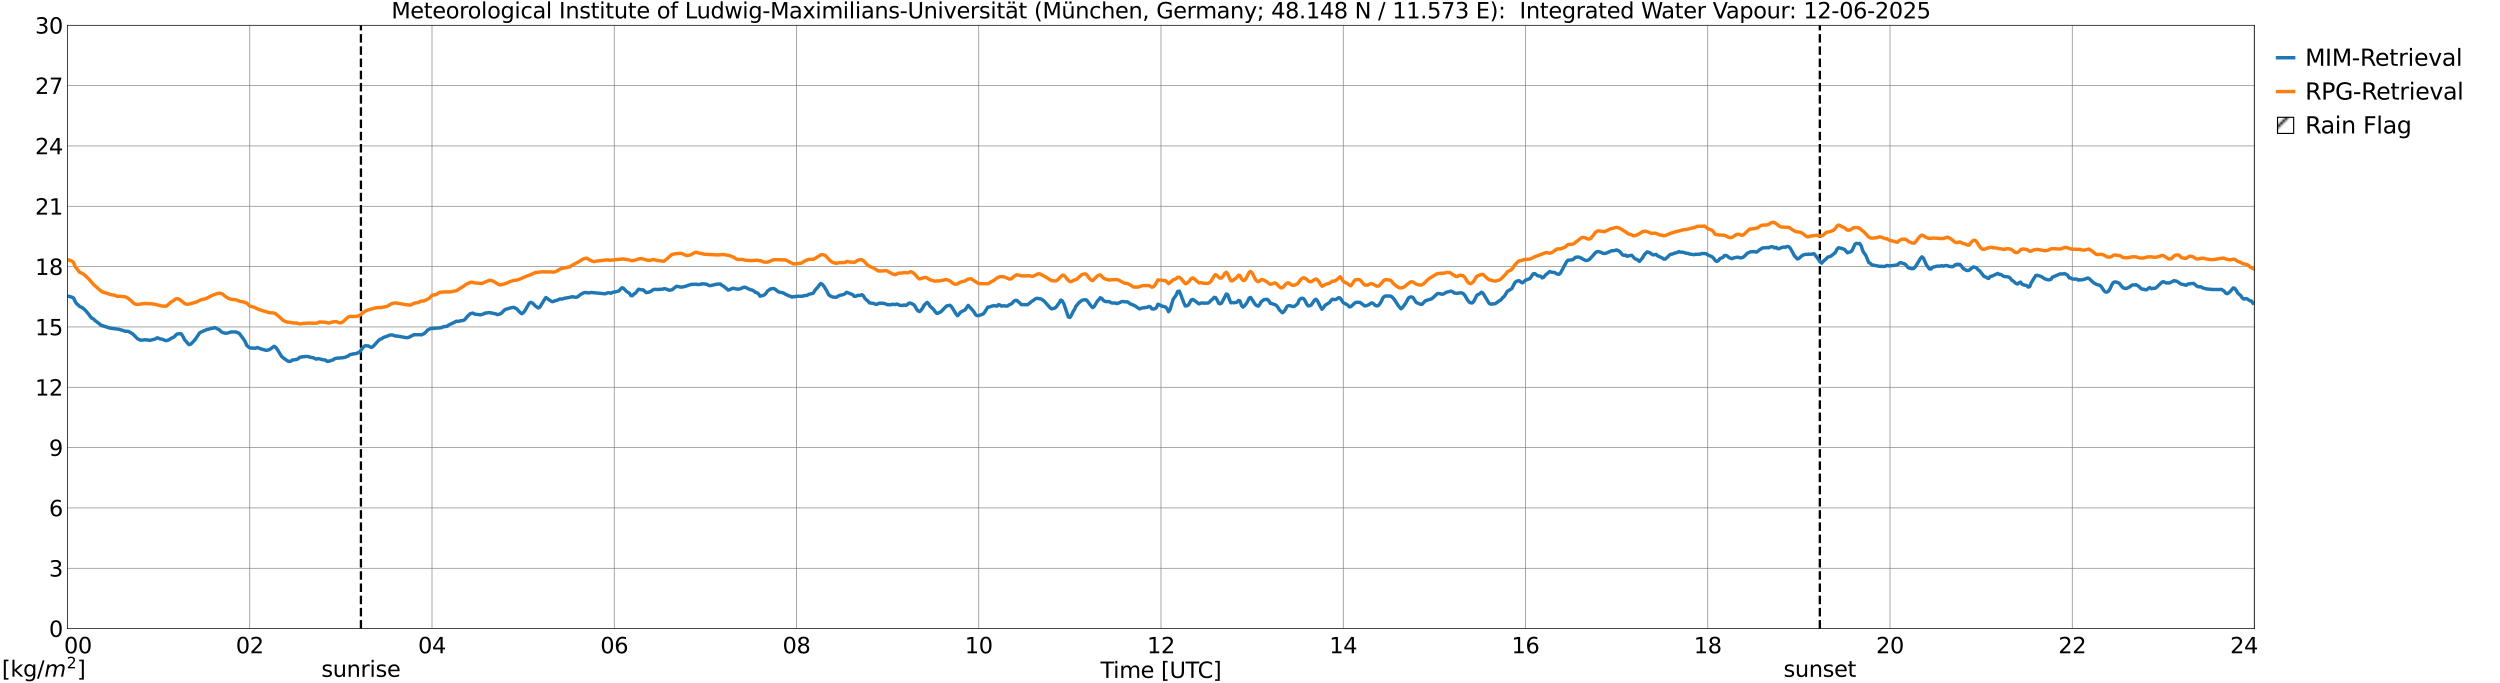 <?xml version="1.0" encoding="utf-8" standalone="no"?>
<!DOCTYPE svg PUBLIC "-//W3C//DTD SVG 1.1//EN"
  "http://www.w3.org/Graphics/SVG/1.1/DTD/svg11.dtd">
<svg xmlns:xlink="http://www.w3.org/1999/xlink" width="1085.4pt" height="296.64pt" viewBox="0 0 1085.4 296.64" xmlns="http://www.w3.org/2000/svg" version="1.1">
 <defs>
  <style type="text/css">*{stroke-linejoin: round; stroke-linecap: butt}</style>
 </defs>
 <g id="figure_1">
  <g id="patch_1">
   <path d="M 0 296.64 
L 1085.4 296.64 
L 1085.4 0 
L 0 0 
z
" style="fill: #ffffff"/>
  </g>
  <g id="axes_1">
   <g id="patch_2">
    <path d="M 29.306 272.909 
L 978.814 272.909 
L 978.814 10.976 
L 29.306 10.976 
z
" style="fill: #ffffff"/>
   </g>
   <g id="patch_3">
    <path d="M 978.814 272.909 
L 978.814 272.909 
L 978.814 10.976 
L 978.814 10.976 
z
" clip-path="url(#pa83e5fd47b)" style="fill: #d3d3d3; stroke: #d3d3d3; stroke-linejoin: miter"/>
   </g>
   <g id="matplotlib.axis_1">
    <g id="xtick_1">
     <g id="line2d_1">
      <path d="M 29.306 272.909 
L 29.306 10.976 
" clip-path="url(#pa83e5fd47b)" style="fill: none; stroke: #808080; stroke-width: 0.3; stroke-linecap: square"/>
     </g>
     <g id="line2d_2"/>
     <g id="text_1">
      <!--    00 -->
      <g transform="translate(18.733 283.627) scale(0.095 -0.095)">
       <defs>
        <path id="DejaVuSans-20" transform="scale(0.016)"/>
        <path id="DejaVuSans-30" d="M 2034 4250 
Q 1547 4250 1301 3770 
Q 1056 3291 1056 2328 
Q 1056 1369 1301 889 
Q 1547 409 2034 409 
Q 2525 409 2770 889 
Q 3016 1369 3016 2328 
Q 3016 3291 2770 3770 
Q 2525 4250 2034 4250 
z
M 2034 4750 
Q 2819 4750 3233 4129 
Q 3647 3509 3647 2328 
Q 3647 1150 3233 529 
Q 2819 -91 2034 -91 
Q 1250 -91 836 529 
Q 422 1150 422 2328 
Q 422 3509 836 4129 
Q 1250 4750 2034 4750 
z
" transform="scale(0.016)"/>
       </defs>
       <use xlink:href="#DejaVuSans-20"/>
       <use xlink:href="#DejaVuSans-20" transform="translate(31.787 0)"/>
       <use xlink:href="#DejaVuSans-20" transform="translate(63.574 0)"/>
       <use xlink:href="#DejaVuSans-30" transform="translate(95.361 0)"/>
       <use xlink:href="#DejaVuSans-30" transform="translate(158.984 0)"/>
      </g>
     </g>
    </g>
    <g id="xtick_2">
     <g id="line2d_3">
      <path d="M 108.431 272.909 
L 108.431 10.976 
" clip-path="url(#pa83e5fd47b)" style="fill: none; stroke: #808080; stroke-width: 0.3; stroke-linecap: square"/>
     </g>
     <g id="line2d_4"/>
     <g id="text_2">
      <!-- 02 -->
      <g transform="translate(102.387 283.627) scale(0.095 -0.095)">
       <defs>
        <path id="DejaVuSans-32" d="M 1228 531 
L 3431 531 
L 3431 0 
L 469 0 
L 469 531 
Q 828 903 1448 1529 
Q 2069 2156 2228 2338 
Q 2531 2678 2651 2914 
Q 2772 3150 2772 3378 
Q 2772 3750 2511 3984 
Q 2250 4219 1831 4219 
Q 1534 4219 1204 4116 
Q 875 4013 500 3803 
L 500 4441 
Q 881 4594 1212 4672 
Q 1544 4750 1819 4750 
Q 2544 4750 2975 4387 
Q 3406 4025 3406 3419 
Q 3406 3131 3298 2873 
Q 3191 2616 2906 2266 
Q 2828 2175 2409 1742 
Q 1991 1309 1228 531 
z
" transform="scale(0.016)"/>
       </defs>
       <use xlink:href="#DejaVuSans-30"/>
       <use xlink:href="#DejaVuSans-32" transform="translate(63.623 0)"/>
      </g>
     </g>
    </g>
    <g id="xtick_3">
     <g id="line2d_5">
      <path d="M 187.557 272.909 
L 187.557 10.976 
" clip-path="url(#pa83e5fd47b)" style="fill: none; stroke: #808080; stroke-width: 0.3; stroke-linecap: square"/>
     </g>
     <g id="line2d_6"/>
     <g id="text_3">
      <!-- 04 -->
      <g transform="translate(181.513 283.627) scale(0.095 -0.095)">
       <defs>
        <path id="DejaVuSans-34" d="M 2419 4116 
L 825 1625 
L 2419 1625 
L 2419 4116 
z
M 2253 4666 
L 3047 4666 
L 3047 1625 
L 3713 1625 
L 3713 1100 
L 3047 1100 
L 3047 0 
L 2419 0 
L 2419 1100 
L 313 1100 
L 313 1709 
L 2253 4666 
z
" transform="scale(0.016)"/>
       </defs>
       <use xlink:href="#DejaVuSans-30"/>
       <use xlink:href="#DejaVuSans-34" transform="translate(63.623 0)"/>
      </g>
     </g>
    </g>
    <g id="xtick_4">
     <g id="line2d_7">
      <path d="M 266.683 272.909 
L 266.683 10.976 
" clip-path="url(#pa83e5fd47b)" style="fill: none; stroke: #808080; stroke-width: 0.3; stroke-linecap: square"/>
     </g>
     <g id="line2d_8"/>
     <g id="text_4">
      <!-- 06 -->
      <g transform="translate(260.638 283.627) scale(0.095 -0.095)">
       <defs>
        <path id="DejaVuSans-36" d="M 2113 2584 
Q 1688 2584 1439 2293 
Q 1191 2003 1191 1497 
Q 1191 994 1439 701 
Q 1688 409 2113 409 
Q 2538 409 2786 701 
Q 3034 994 3034 1497 
Q 3034 2003 2786 2293 
Q 2538 2584 2113 2584 
z
M 3366 4563 
L 3366 3988 
Q 3128 4100 2886 4159 
Q 2644 4219 2406 4219 
Q 1781 4219 1451 3797 
Q 1122 3375 1075 2522 
Q 1259 2794 1537 2939 
Q 1816 3084 2150 3084 
Q 2853 3084 3261 2657 
Q 3669 2231 3669 1497 
Q 3669 778 3244 343 
Q 2819 -91 2113 -91 
Q 1303 -91 875 529 
Q 447 1150 447 2328 
Q 447 3434 972 4092 
Q 1497 4750 2381 4750 
Q 2619 4750 2861 4703 
Q 3103 4656 3366 4563 
z
" transform="scale(0.016)"/>
       </defs>
       <use xlink:href="#DejaVuSans-30"/>
       <use xlink:href="#DejaVuSans-36" transform="translate(63.623 0)"/>
      </g>
     </g>
    </g>
    <g id="xtick_5">
     <g id="line2d_9">
      <path d="M 345.808 272.909 
L 345.808 10.976 
" clip-path="url(#pa83e5fd47b)" style="fill: none; stroke: #808080; stroke-width: 0.3; stroke-linecap: square"/>
     </g>
     <g id="line2d_10"/>
     <g id="text_5">
      <!-- 08 -->
      <g transform="translate(339.764 283.627) scale(0.095 -0.095)">
       <defs>
        <path id="DejaVuSans-38" d="M 2034 2216 
Q 1584 2216 1326 1975 
Q 1069 1734 1069 1313 
Q 1069 891 1326 650 
Q 1584 409 2034 409 
Q 2484 409 2743 651 
Q 3003 894 3003 1313 
Q 3003 1734 2745 1975 
Q 2488 2216 2034 2216 
z
M 1403 2484 
Q 997 2584 770 2862 
Q 544 3141 544 3541 
Q 544 4100 942 4425 
Q 1341 4750 2034 4750 
Q 2731 4750 3128 4425 
Q 3525 4100 3525 3541 
Q 3525 3141 3298 2862 
Q 3072 2584 2669 2484 
Q 3125 2378 3379 2068 
Q 3634 1759 3634 1313 
Q 3634 634 3220 271 
Q 2806 -91 2034 -91 
Q 1263 -91 848 271 
Q 434 634 434 1313 
Q 434 1759 690 2068 
Q 947 2378 1403 2484 
z
M 1172 3481 
Q 1172 3119 1398 2916 
Q 1625 2713 2034 2713 
Q 2441 2713 2670 2916 
Q 2900 3119 2900 3481 
Q 2900 3844 2670 4047 
Q 2441 4250 2034 4250 
Q 1625 4250 1398 4047 
Q 1172 3844 1172 3481 
z
" transform="scale(0.016)"/>
       </defs>
       <use xlink:href="#DejaVuSans-30"/>
       <use xlink:href="#DejaVuSans-38" transform="translate(63.623 0)"/>
      </g>
     </g>
    </g>
    <g id="xtick_6">
     <g id="line2d_11">
      <path d="M 424.934 272.909 
L 424.934 10.976 
" clip-path="url(#pa83e5fd47b)" style="fill: none; stroke: #808080; stroke-width: 0.3; stroke-linecap: square"/>
     </g>
     <g id="line2d_12"/>
     <g id="text_6">
      <!-- 10 -->
      <g transform="translate(418.89 283.627) scale(0.095 -0.095)">
       <defs>
        <path id="DejaVuSans-31" d="M 794 531 
L 1825 531 
L 1825 4091 
L 703 3866 
L 703 4441 
L 1819 4666 
L 2450 4666 
L 2450 531 
L 3481 531 
L 3481 0 
L 794 0 
L 794 531 
z
" transform="scale(0.016)"/>
       </defs>
       <use xlink:href="#DejaVuSans-31"/>
       <use xlink:href="#DejaVuSans-30" transform="translate(63.623 0)"/>
      </g>
     </g>
    </g>
    <g id="xtick_7">
     <g id="line2d_13">
      <path d="M 504.06 272.909 
L 504.06 10.976 
" clip-path="url(#pa83e5fd47b)" style="fill: none; stroke: #808080; stroke-width: 0.3; stroke-linecap: square"/>
     </g>
     <g id="line2d_14"/>
     <g id="text_7">
      <!-- 12 -->
      <g transform="translate(498.015 283.627) scale(0.095 -0.095)">
       <use xlink:href="#DejaVuSans-31"/>
       <use xlink:href="#DejaVuSans-32" transform="translate(63.623 0)"/>
      </g>
     </g>
    </g>
    <g id="xtick_8">
     <g id="line2d_15">
      <path d="M 583.185 272.909 
L 583.185 10.976 
" clip-path="url(#pa83e5fd47b)" style="fill: none; stroke: #808080; stroke-width: 0.3; stroke-linecap: square"/>
     </g>
     <g id="line2d_16"/>
     <g id="text_8">
      <!-- 14 -->
      <g transform="translate(577.141 283.627) scale(0.095 -0.095)">
       <use xlink:href="#DejaVuSans-31"/>
       <use xlink:href="#DejaVuSans-34" transform="translate(63.623 0)"/>
      </g>
     </g>
    </g>
    <g id="xtick_9">
     <g id="line2d_17">
      <path d="M 662.311 272.909 
L 662.311 10.976 
" clip-path="url(#pa83e5fd47b)" style="fill: none; stroke: #808080; stroke-width: 0.3; stroke-linecap: square"/>
     </g>
     <g id="line2d_18"/>
     <g id="text_9">
      <!-- 16 -->
      <g transform="translate(656.267 283.627) scale(0.095 -0.095)">
       <use xlink:href="#DejaVuSans-31"/>
       <use xlink:href="#DejaVuSans-36" transform="translate(63.623 0)"/>
      </g>
     </g>
    </g>
    <g id="xtick_10">
     <g id="line2d_19">
      <path d="M 741.437 272.909 
L 741.437 10.976 
" clip-path="url(#pa83e5fd47b)" style="fill: none; stroke: #808080; stroke-width: 0.3; stroke-linecap: square"/>
     </g>
     <g id="line2d_20"/>
     <g id="text_10">
      <!-- 18 -->
      <g transform="translate(735.392 283.627) scale(0.095 -0.095)">
       <use xlink:href="#DejaVuSans-31"/>
       <use xlink:href="#DejaVuSans-38" transform="translate(63.623 0)"/>
      </g>
     </g>
    </g>
    <g id="xtick_11">
     <g id="line2d_21">
      <path d="M 820.562 272.909 
L 820.562 10.976 
" clip-path="url(#pa83e5fd47b)" style="fill: none; stroke: #808080; stroke-width: 0.3; stroke-linecap: square"/>
     </g>
     <g id="line2d_22"/>
     <g id="text_11">
      <!-- 20 -->
      <g transform="translate(814.518 283.627) scale(0.095 -0.095)">
       <use xlink:href="#DejaVuSans-32"/>
       <use xlink:href="#DejaVuSans-30" transform="translate(63.623 0)"/>
      </g>
     </g>
    </g>
    <g id="xtick_12">
     <g id="line2d_23">
      <path d="M 899.688 272.909 
L 899.688 10.976 
" clip-path="url(#pa83e5fd47b)" style="fill: none; stroke: #808080; stroke-width: 0.3; stroke-linecap: square"/>
     </g>
     <g id="line2d_24"/>
     <g id="text_12">
      <!-- 22 -->
      <g transform="translate(893.644 283.627) scale(0.095 -0.095)">
       <use xlink:href="#DejaVuSans-32"/>
       <use xlink:href="#DejaVuSans-32" transform="translate(63.623 0)"/>
      </g>
     </g>
    </g>
    <g id="xtick_13">
     <g id="line2d_25">
      <path d="M 978.814 272.909 
L 978.814 10.976 
" clip-path="url(#pa83e5fd47b)" style="fill: none; stroke: #808080; stroke-width: 0.3; stroke-linecap: square"/>
     </g>
     <g id="line2d_26"/>
     <g id="text_13">
      <!-- 24    -->
      <g transform="translate(968.241 283.627) scale(0.095 -0.095)">
       <use xlink:href="#DejaVuSans-32"/>
       <use xlink:href="#DejaVuSans-34" transform="translate(63.623 0)"/>
       <use xlink:href="#DejaVuSans-20" transform="translate(127.246 0)"/>
       <use xlink:href="#DejaVuSans-20" transform="translate(159.033 0)"/>
       <use xlink:href="#DejaVuSans-20" transform="translate(190.82 0)"/>
      </g>
     </g>
    </g>
    <g id="text_14">
     <!-- Time [UTC] -->
     <g transform="translate(477.806 294.322) scale(0.095 -0.095)">
      <defs>
       <path id="DejaVuSans-54" d="M -19 4666 
L 3928 4666 
L 3928 4134 
L 2272 4134 
L 2272 0 
L 1638 0 
L 1638 4134 
L -19 4134 
L -19 4666 
z
" transform="scale(0.016)"/>
       <path id="DejaVuSans-69" d="M 603 3500 
L 1178 3500 
L 1178 0 
L 603 0 
L 603 3500 
z
M 603 4863 
L 1178 4863 
L 1178 4134 
L 603 4134 
L 603 4863 
z
" transform="scale(0.016)"/>
       <path id="DejaVuSans-6d" d="M 3328 2828 
Q 3544 3216 3844 3400 
Q 4144 3584 4550 3584 
Q 5097 3584 5394 3201 
Q 5691 2819 5691 2113 
L 5691 0 
L 5113 0 
L 5113 2094 
Q 5113 2597 4934 2840 
Q 4756 3084 4391 3084 
Q 3944 3084 3684 2787 
Q 3425 2491 3425 1978 
L 3425 0 
L 2847 0 
L 2847 2094 
Q 2847 2600 2669 2842 
Q 2491 3084 2119 3084 
Q 1678 3084 1418 2786 
Q 1159 2488 1159 1978 
L 1159 0 
L 581 0 
L 581 3500 
L 1159 3500 
L 1159 2956 
Q 1356 3278 1631 3431 
Q 1906 3584 2284 3584 
Q 2666 3584 2933 3390 
Q 3200 3197 3328 2828 
z
" transform="scale(0.016)"/>
       <path id="DejaVuSans-65" d="M 3597 1894 
L 3597 1613 
L 953 1613 
Q 991 1019 1311 708 
Q 1631 397 2203 397 
Q 2534 397 2845 478 
Q 3156 559 3463 722 
L 3463 178 
Q 3153 47 2828 -22 
Q 2503 -91 2169 -91 
Q 1331 -91 842 396 
Q 353 884 353 1716 
Q 353 2575 817 3079 
Q 1281 3584 2069 3584 
Q 2775 3584 3186 3129 
Q 3597 2675 3597 1894 
z
M 3022 2063 
Q 3016 2534 2758 2815 
Q 2500 3097 2075 3097 
Q 1594 3097 1305 2825 
Q 1016 2553 972 2059 
L 3022 2063 
z
" transform="scale(0.016)"/>
       <path id="DejaVuSans-5b" d="M 550 4863 
L 1875 4863 
L 1875 4416 
L 1125 4416 
L 1125 -397 
L 1875 -397 
L 1875 -844 
L 550 -844 
L 550 4863 
z
" transform="scale(0.016)"/>
       <path id="DejaVuSans-55" d="M 556 4666 
L 1191 4666 
L 1191 1831 
Q 1191 1081 1462 751 
Q 1734 422 2344 422 
Q 2950 422 3222 751 
Q 3494 1081 3494 1831 
L 3494 4666 
L 4128 4666 
L 4128 1753 
Q 4128 841 3676 375 
Q 3225 -91 2344 -91 
Q 1459 -91 1007 375 
Q 556 841 556 1753 
L 556 4666 
z
" transform="scale(0.016)"/>
       <path id="DejaVuSans-43" d="M 4122 4306 
L 4122 3641 
Q 3803 3938 3442 4084 
Q 3081 4231 2675 4231 
Q 1875 4231 1450 3742 
Q 1025 3253 1025 2328 
Q 1025 1406 1450 917 
Q 1875 428 2675 428 
Q 3081 428 3442 575 
Q 3803 722 4122 1019 
L 4122 359 
Q 3791 134 3420 21 
Q 3050 -91 2638 -91 
Q 1578 -91 968 557 
Q 359 1206 359 2328 
Q 359 3453 968 4101 
Q 1578 4750 2638 4750 
Q 3056 4750 3426 4639 
Q 3797 4528 4122 4306 
z
" transform="scale(0.016)"/>
       <path id="DejaVuSans-5d" d="M 1947 4863 
L 1947 -844 
L 622 -844 
L 622 -397 
L 1369 -397 
L 1369 4416 
L 622 4416 
L 622 4863 
L 1947 4863 
z
" transform="scale(0.016)"/>
      </defs>
      <use xlink:href="#DejaVuSans-54"/>
      <use xlink:href="#DejaVuSans-69" transform="translate(57.959 0)"/>
      <use xlink:href="#DejaVuSans-6d" transform="translate(85.742 0)"/>
      <use xlink:href="#DejaVuSans-65" transform="translate(183.154 0)"/>
      <use xlink:href="#DejaVuSans-20" transform="translate(244.678 0)"/>
      <use xlink:href="#DejaVuSans-5b" transform="translate(276.465 0)"/>
      <use xlink:href="#DejaVuSans-55" transform="translate(315.479 0)"/>
      <use xlink:href="#DejaVuSans-54" transform="translate(388.672 0)"/>
      <use xlink:href="#DejaVuSans-43" transform="translate(443.881 0)"/>
      <use xlink:href="#DejaVuSans-5d" transform="translate(513.705 0)"/>
     </g>
    </g>
   </g>
   <g id="matplotlib.axis_2">
    <g id="ytick_1">
     <g id="line2d_27">
      <path d="M 29.306 272.909 
L 978.814 272.909 
" clip-path="url(#pa83e5fd47b)" style="fill: none; stroke: #808080; stroke-width: 0.3; stroke-linecap: square"/>
     </g>
     <g id="line2d_28"/>
     <g id="text_15">
      <!-- 0 -->
      <g transform="translate(21.261 276.518) scale(0.095 -0.095)">
       <use xlink:href="#DejaVuSans-30"/>
      </g>
     </g>
    </g>
    <g id="ytick_2">
     <g id="line2d_29">
      <path d="M 29.306 246.715 
L 978.814 246.715 
" clip-path="url(#pa83e5fd47b)" style="fill: none; stroke: #808080; stroke-width: 0.3; stroke-linecap: square"/>
     </g>
     <g id="line2d_30"/>
     <g id="text_16">
      <!-- 3 -->
      <g transform="translate(21.261 250.325) scale(0.095 -0.095)">
       <defs>
        <path id="DejaVuSans-33" d="M 2597 2516 
Q 3050 2419 3304 2112 
Q 3559 1806 3559 1356 
Q 3559 666 3084 287 
Q 2609 -91 1734 -91 
Q 1441 -91 1130 -33 
Q 819 25 488 141 
L 488 750 
Q 750 597 1062 519 
Q 1375 441 1716 441 
Q 2309 441 2620 675 
Q 2931 909 2931 1356 
Q 2931 1769 2642 2001 
Q 2353 2234 1838 2234 
L 1294 2234 
L 1294 2753 
L 1863 2753 
Q 2328 2753 2575 2939 
Q 2822 3125 2822 3475 
Q 2822 3834 2567 4026 
Q 2313 4219 1838 4219 
Q 1578 4219 1281 4162 
Q 984 4106 628 3988 
L 628 4550 
Q 988 4650 1302 4700 
Q 1616 4750 1894 4750 
Q 2613 4750 3031 4423 
Q 3450 4097 3450 3541 
Q 3450 3153 3228 2886 
Q 3006 2619 2597 2516 
z
" transform="scale(0.016)"/>
       </defs>
       <use xlink:href="#DejaVuSans-33"/>
      </g>
     </g>
    </g>
    <g id="ytick_3">
     <g id="line2d_31">
      <path d="M 29.306 220.522 
L 978.814 220.522 
" clip-path="url(#pa83e5fd47b)" style="fill: none; stroke: #808080; stroke-width: 0.3; stroke-linecap: square"/>
     </g>
     <g id="line2d_32"/>
     <g id="text_17">
      <!-- 6 -->
      <g transform="translate(21.261 224.131) scale(0.095 -0.095)">
       <use xlink:href="#DejaVuSans-36"/>
      </g>
     </g>
    </g>
    <g id="ytick_4">
     <g id="line2d_33">
      <path d="M 29.306 194.329 
L 978.814 194.329 
" clip-path="url(#pa83e5fd47b)" style="fill: none; stroke: #808080; stroke-width: 0.3; stroke-linecap: square"/>
     </g>
     <g id="line2d_34"/>
     <g id="text_18">
      <!-- 9 -->
      <g transform="translate(21.261 197.938) scale(0.095 -0.095)">
       <defs>
        <path id="DejaVuSans-39" d="M 703 97 
L 703 672 
Q 941 559 1184 500 
Q 1428 441 1663 441 
Q 2288 441 2617 861 
Q 2947 1281 2994 2138 
Q 2813 1869 2534 1725 
Q 2256 1581 1919 1581 
Q 1219 1581 811 2004 
Q 403 2428 403 3163 
Q 403 3881 828 4315 
Q 1253 4750 1959 4750 
Q 2769 4750 3195 4129 
Q 3622 3509 3622 2328 
Q 3622 1225 3098 567 
Q 2575 -91 1691 -91 
Q 1453 -91 1209 -44 
Q 966 3 703 97 
z
M 1959 2075 
Q 2384 2075 2632 2365 
Q 2881 2656 2881 3163 
Q 2881 3666 2632 3958 
Q 2384 4250 1959 4250 
Q 1534 4250 1286 3958 
Q 1038 3666 1038 3163 
Q 1038 2656 1286 2365 
Q 1534 2075 1959 2075 
z
" transform="scale(0.016)"/>
       </defs>
       <use xlink:href="#DejaVuSans-39"/>
      </g>
     </g>
    </g>
    <g id="ytick_5">
     <g id="line2d_35">
      <path d="M 29.306 168.136 
L 978.814 168.136 
" clip-path="url(#pa83e5fd47b)" style="fill: none; stroke: #808080; stroke-width: 0.3; stroke-linecap: square"/>
     </g>
     <g id="line2d_36"/>
     <g id="text_19">
      <!-- 12 -->
      <g transform="translate(15.217 171.745) scale(0.095 -0.095)">
       <use xlink:href="#DejaVuSans-31"/>
       <use xlink:href="#DejaVuSans-32" transform="translate(63.623 0)"/>
      </g>
     </g>
    </g>
    <g id="ytick_6">
     <g id="line2d_37">
      <path d="M 29.306 141.942 
L 978.814 141.942 
" clip-path="url(#pa83e5fd47b)" style="fill: none; stroke: #808080; stroke-width: 0.3; stroke-linecap: square"/>
     </g>
     <g id="line2d_38"/>
     <g id="text_20">
      <!-- 15 -->
      <g transform="translate(15.217 145.551) scale(0.095 -0.095)">
       <defs>
        <path id="DejaVuSans-35" d="M 691 4666 
L 3169 4666 
L 3169 4134 
L 1269 4134 
L 1269 2991 
Q 1406 3038 1543 3061 
Q 1681 3084 1819 3084 
Q 2600 3084 3056 2656 
Q 3513 2228 3513 1497 
Q 3513 744 3044 326 
Q 2575 -91 1722 -91 
Q 1428 -91 1123 -41 
Q 819 9 494 109 
L 494 744 
Q 775 591 1075 516 
Q 1375 441 1709 441 
Q 2250 441 2565 725 
Q 2881 1009 2881 1497 
Q 2881 1984 2565 2268 
Q 2250 2553 1709 2553 
Q 1456 2553 1204 2497 
Q 953 2441 691 2322 
L 691 4666 
z
" transform="scale(0.016)"/>
       </defs>
       <use xlink:href="#DejaVuSans-31"/>
       <use xlink:href="#DejaVuSans-35" transform="translate(63.623 0)"/>
      </g>
     </g>
    </g>
    <g id="ytick_7">
     <g id="line2d_39">
      <path d="M 29.306 115.749 
L 978.814 115.749 
" clip-path="url(#pa83e5fd47b)" style="fill: none; stroke: #808080; stroke-width: 0.3; stroke-linecap: square"/>
     </g>
     <g id="line2d_40"/>
     <g id="text_21">
      <!-- 18 -->
      <g transform="translate(15.217 119.358) scale(0.095 -0.095)">
       <use xlink:href="#DejaVuSans-31"/>
       <use xlink:href="#DejaVuSans-38" transform="translate(63.623 0)"/>
      </g>
     </g>
    </g>
    <g id="ytick_8">
     <g id="line2d_41">
      <path d="M 29.306 89.556 
L 978.814 89.556 
" clip-path="url(#pa83e5fd47b)" style="fill: none; stroke: #808080; stroke-width: 0.3; stroke-linecap: square"/>
     </g>
     <g id="line2d_42"/>
     <g id="text_22">
      <!-- 21 -->
      <g transform="translate(15.217 93.165) scale(0.095 -0.095)">
       <use xlink:href="#DejaVuSans-32"/>
       <use xlink:href="#DejaVuSans-31" transform="translate(63.623 0)"/>
      </g>
     </g>
    </g>
    <g id="ytick_9">
     <g id="line2d_43">
      <path d="M 29.306 63.362 
L 978.814 63.362 
" clip-path="url(#pa83e5fd47b)" style="fill: none; stroke: #808080; stroke-width: 0.3; stroke-linecap: square"/>
     </g>
     <g id="line2d_44"/>
     <g id="text_23">
      <!-- 24 -->
      <g transform="translate(15.217 66.972) scale(0.095 -0.095)">
       <use xlink:href="#DejaVuSans-32"/>
       <use xlink:href="#DejaVuSans-34" transform="translate(63.623 0)"/>
      </g>
     </g>
    </g>
    <g id="ytick_10">
     <g id="line2d_45">
      <path d="M 29.306 37.169 
L 978.814 37.169 
" clip-path="url(#pa83e5fd47b)" style="fill: none; stroke: #808080; stroke-width: 0.3; stroke-linecap: square"/>
     </g>
     <g id="line2d_46"/>
     <g id="text_24">
      <!-- 27 -->
      <g transform="translate(15.217 40.778) scale(0.095 -0.095)">
       <defs>
        <path id="DejaVuSans-37" d="M 525 4666 
L 3525 4666 
L 3525 4397 
L 1831 0 
L 1172 0 
L 2766 4134 
L 525 4134 
L 525 4666 
z
" transform="scale(0.016)"/>
       </defs>
       <use xlink:href="#DejaVuSans-32"/>
       <use xlink:href="#DejaVuSans-37" transform="translate(63.623 0)"/>
      </g>
     </g>
    </g>
    <g id="ytick_11">
     <g id="line2d_47">
      <path d="M 29.306 10.976 
L 978.814 10.976 
" clip-path="url(#pa83e5fd47b)" style="fill: none; stroke: #808080; stroke-width: 0.3; stroke-linecap: square"/>
     </g>
     <g id="line2d_48"/>
     <g id="text_25">
      <!-- 30 -->
      <g transform="translate(15.217 14.585) scale(0.095 -0.095)">
       <use xlink:href="#DejaVuSans-33"/>
       <use xlink:href="#DejaVuSans-30" transform="translate(63.623 0)"/>
      </g>
     </g>
    </g>
   </g>
   <g id="line2d_49">
    <path d="M 156.698 272.909 
L 156.698 10.976 
" clip-path="url(#pa83e5fd47b)" style="fill: none; stroke-dasharray: 3.7,1.6; stroke-dashoffset: 0; stroke: #000000"/>
   </g>
   <g id="line2d_50">
    <path d="M 790.099 272.909 
L 790.099 10.976 
" clip-path="url(#pa83e5fd47b)" style="fill: none; stroke-dasharray: 3.7,1.6; stroke-dashoffset: 0; stroke: #000000"/>
   </g>
   <g id="line2d_51">
    <path d="M 29.306 128.506 
L 31.284 129.043 
L 31.943 129.408 
L 32.603 130.804 
L 33.262 131.849 
L 33.921 132.351 
L 34.581 133.033 
L 35.9 133.67 
L 37.218 134.883 
L 38.537 136.464 
L 39.197 137.405 
L 39.856 138.148 
L 40.515 138.397 
L 41.175 139.104 
L 43.153 140.573 
L 43.812 141.187 
L 47.768 142.466 
L 51.725 142.968 
L 54.362 143.805 
L 55.681 143.841 
L 57.659 144.996 
L 59.637 147.011 
L 60.956 147.673 
L 62.275 147.613 
L 62.934 147.462 
L 63.594 147.619 
L 64.253 147.587 
L 64.912 147.814 
L 67.55 147.13 
L 68.209 146.655 
L 68.869 146.836 
L 69.528 147.173 
L 70.187 147.214 
L 72.166 147.922 
L 72.825 147.754 
L 73.484 147.441 
L 74.144 146.986 
L 75.462 146.374 
L 76.781 145.07 
L 78.1 144.842 
L 78.759 145.011 
L 79.419 146.051 
L 80.078 147.371 
L 81.397 148.939 
L 82.056 149.638 
L 82.716 149.464 
L 83.375 148.88 
L 84.694 147.45 
L 86.672 144.534 
L 87.331 144.147 
L 89.969 143.003 
L 90.628 142.914 
L 91.288 142.694 
L 92.606 142.446 
L 93.266 142.224 
L 95.244 143.19 
L 95.903 143.903 
L 96.563 144.316 
L 97.881 144.67 
L 98.541 144.641 
L 100.519 144.095 
L 102.497 144.13 
L 103.156 144.474 
L 103.816 144.657 
L 105.794 147.309 
L 106.453 148.317 
L 107.113 149.926 
L 108.431 151.068 
L 111.069 151.184 
L 111.728 150.884 
L 113.707 151.627 
L 115.685 152.117 
L 117.003 151.798 
L 118.982 150.34 
L 119.641 150.746 
L 120.3 151.557 
L 122.278 154.764 
L 123.597 155.812 
L 124.916 156.735 
L 125.575 156.955 
L 126.235 156.822 
L 126.894 156.324 
L 128.872 156.041 
L 129.532 155.683 
L 130.191 155.081 
L 132.829 154.747 
L 134.147 154.875 
L 134.807 155.142 
L 136.125 155.342 
L 136.785 155.728 
L 137.444 155.924 
L 138.104 155.648 
L 140.082 156.173 
L 141.4 156.35 
L 142.06 156.911 
L 143.379 156.682 
L 144.697 156.201 
L 145.357 155.687 
L 146.676 155.446 
L 147.335 155.49 
L 147.994 155.338 
L 148.654 155.367 
L 149.972 155.092 
L 150.632 154.721 
L 151.291 154.541 
L 151.951 153.922 
L 152.61 153.865 
L 153.269 153.658 
L 154.588 153.526 
L 155.247 153.194 
L 155.907 153.027 
L 157.226 151.41 
L 157.885 150.486 
L 158.544 150.127 
L 159.863 150.174 
L 161.182 150.834 
L 161.841 150.565 
L 164.479 147.706 
L 165.138 147.243 
L 165.798 147.013 
L 166.457 146.52 
L 167.776 146.09 
L 169.094 145.52 
L 169.754 145.4 
L 170.413 145.445 
L 171.732 145.917 
L 172.391 145.876 
L 175.688 146.486 
L 176.348 146.614 
L 177.007 146.562 
L 177.666 146.377 
L 179.645 145.335 
L 182.282 145.311 
L 182.941 145.406 
L 184.26 144.754 
L 184.92 144.143 
L 185.579 143.337 
L 186.898 142.666 
L 191.513 142.291 
L 192.173 141.986 
L 192.832 141.824 
L 194.151 141.672 
L 194.81 141.099 
L 196.129 140.484 
L 197.448 139.833 
L 198.107 139.449 
L 198.767 139.528 
L 199.426 139.452 
L 200.085 139.254 
L 200.745 139.202 
L 201.404 139.024 
L 202.063 138.459 
L 202.723 137.554 
L 204.042 136.281 
L 204.701 136.031 
L 205.36 135.945 
L 206.02 136.354 
L 208.657 136.699 
L 209.976 136.293 
L 210.635 135.893 
L 211.295 135.908 
L 211.954 135.745 
L 212.614 135.726 
L 215.251 136.273 
L 215.91 136.579 
L 216.57 136.487 
L 217.229 136.241 
L 217.889 135.763 
L 219.207 134.413 
L 221.845 133.616 
L 223.164 133.451 
L 224.482 134.2 
L 225.142 135.035 
L 226.461 136.199 
L 227.12 135.841 
L 227.779 135.087 
L 229.757 131.666 
L 230.417 131.259 
L 231.076 131.536 
L 231.736 132.075 
L 232.395 132.823 
L 233.714 133.718 
L 234.373 133.323 
L 236.351 130.102 
L 237.011 129.173 
L 238.329 130.136 
L 239.648 130.968 
L 240.308 130.896 
L 240.967 130.541 
L 241.626 130.459 
L 242.286 130.224 
L 242.945 129.824 
L 244.264 129.793 
L 244.923 129.53 
L 247.561 129.067 
L 248.22 128.82 
L 250.198 129.099 
L 250.858 128.801 
L 252.176 127.753 
L 253.495 127.093 
L 254.155 127.013 
L 254.814 127.05 
L 255.473 127.206 
L 256.792 126.992 
L 262.726 127.562 
L 264.045 127.074 
L 265.364 127.302 
L 266.023 126.864 
L 266.683 126.835 
L 268.661 126.343 
L 269.98 124.945 
L 270.639 125.099 
L 271.958 126.479 
L 273.277 127.313 
L 273.936 128.326 
L 274.595 128.354 
L 275.255 127.621 
L 275.914 127.276 
L 277.233 125.562 
L 278.552 125.849 
L 279.211 125.824 
L 280.53 127.044 
L 281.189 126.968 
L 282.508 126.573 
L 283.167 126.035 
L 283.827 125.682 
L 284.486 125.61 
L 285.145 125.691 
L 287.783 125.543 
L 288.442 125.28 
L 289.761 125.672 
L 290.42 126.014 
L 291.739 125.822 
L 293.717 124.27 
L 295.696 124.675 
L 297.014 124.473 
L 300.311 123.414 
L 300.971 123.475 
L 302.289 123.384 
L 302.949 123.578 
L 304.267 123.396 
L 304.927 123.22 
L 306.905 123.406 
L 307.564 123.865 
L 308.224 124.041 
L 311.521 123.318 
L 312.839 123.333 
L 313.499 123.977 
L 314.158 124.238 
L 314.818 124.866 
L 315.477 125.307 
L 316.136 125.941 
L 316.796 125.763 
L 318.114 125.139 
L 319.433 125.372 
L 320.093 125.561 
L 321.411 125.397 
L 322.73 124.755 
L 323.39 124.691 
L 324.049 124.934 
L 324.708 125.317 
L 326.027 125.866 
L 326.686 125.977 
L 327.346 126.393 
L 328.005 126.947 
L 328.665 127.103 
L 329.324 127.592 
L 329.983 128.589 
L 331.302 128.247 
L 331.961 127.985 
L 332.621 127.268 
L 333.28 126.282 
L 334.599 125.412 
L 335.918 125.286 
L 336.577 125.586 
L 337.896 126.7 
L 339.874 127.138 
L 340.533 127.42 
L 341.193 127.882 
L 341.852 128.11 
L 342.512 128.469 
L 343.171 128.599 
L 343.83 128.998 
L 344.49 128.734 
L 345.149 128.84 
L 345.808 128.612 
L 348.446 128.619 
L 349.105 128.358 
L 350.424 128.234 
L 351.083 127.799 
L 353.062 127.318 
L 353.721 126.22 
L 354.38 125.371 
L 355.04 124.717 
L 355.699 123.785 
L 356.359 123.086 
L 357.018 123.462 
L 357.677 124.223 
L 358.996 126.387 
L 359.655 127.79 
L 360.315 128.421 
L 361.634 129 
L 362.293 128.994 
L 362.952 129.115 
L 363.612 128.779 
L 364.271 128.308 
L 366.249 127.851 
L 366.909 127.501 
L 367.568 126.882 
L 370.206 127.93 
L 370.865 128.647 
L 371.524 128.67 
L 372.184 128.308 
L 372.843 128.191 
L 373.502 128.289 
L 374.162 127.924 
L 374.821 128.373 
L 375.481 129.507 
L 376.14 130.173 
L 376.799 130.668 
L 377.459 131.494 
L 379.437 131.782 
L 380.096 132.061 
L 380.756 132.132 
L 381.415 131.769 
L 382.074 131.59 
L 382.734 131.69 
L 383.393 131.659 
L 384.712 132.01 
L 385.371 132.326 
L 386.031 132.27 
L 386.69 132.354 
L 387.349 132.076 
L 388.668 132.243 
L 389.328 132.008 
L 389.987 132.17 
L 390.646 132.595 
L 391.965 132.603 
L 392.624 132.407 
L 393.284 132.633 
L 393.943 132.245 
L 394.603 131.627 
L 395.262 131.578 
L 396.581 132.201 
L 397.24 132.876 
L 397.899 134.169 
L 398.559 134.948 
L 399.218 135.265 
L 399.878 134.695 
L 400.537 133.81 
L 401.196 132.52 
L 402.515 131.29 
L 403.175 131.883 
L 403.834 133.022 
L 405.153 134.176 
L 406.471 135.905 
L 407.131 136.076 
L 407.79 135.641 
L 408.45 135.421 
L 410.428 133.343 
L 411.087 132.787 
L 412.406 132.536 
L 413.065 133.076 
L 415.043 136.258 
L 415.703 137.089 
L 416.362 136.417 
L 417.022 135.529 
L 419 134.533 
L 420.318 132.593 
L 422.297 134.686 
L 422.956 135.591 
L 423.615 136.704 
L 424.275 137.03 
L 424.934 137.018 
L 426.912 136.296 
L 427.572 135.416 
L 428.89 133.31 
L 429.55 133.32 
L 430.209 133.015 
L 431.528 132.696 
L 432.847 132.907 
L 433.506 132.255 
L 434.165 132.437 
L 434.825 132.91 
L 435.484 132.776 
L 436.144 132.78 
L 436.803 132.928 
L 437.462 132.826 
L 438.122 132.327 
L 438.781 132.07 
L 439.44 131.67 
L 440.1 130.838 
L 440.759 130.405 
L 441.419 130.433 
L 442.737 131.515 
L 443.397 132.253 
L 446.034 132.296 
L 446.694 131.882 
L 448.012 130.785 
L 448.672 130.392 
L 449.331 129.861 
L 449.991 129.545 
L 450.65 129.548 
L 451.309 129.726 
L 451.969 129.778 
L 453.287 130.683 
L 455.925 133.641 
L 456.584 134.09 
L 457.903 133.792 
L 458.563 133.286 
L 459.881 131.426 
L 460.541 130.273 
L 461.2 130.64 
L 461.859 131.823 
L 463.838 137.597 
L 464.497 137.833 
L 465.156 136.92 
L 465.816 135.415 
L 466.475 134.384 
L 467.134 132.938 
L 468.453 131.402 
L 469.772 130.341 
L 471.091 130.132 
L 471.75 130.243 
L 473.728 132.878 
L 474.388 133.564 
L 475.047 133.105 
L 476.366 130.818 
L 477.025 130.178 
L 477.685 129.266 
L 478.344 129.561 
L 479.003 130.361 
L 479.663 130.851 
L 480.322 130.942 
L 481.641 130.94 
L 482.3 131.414 
L 482.96 131.572 
L 484.278 131.543 
L 484.938 131.82 
L 486.256 131.323 
L 486.916 130.952 
L 487.575 130.891 
L 488.235 131.034 
L 489.553 131.056 
L 490.872 132.045 
L 491.532 132.169 
L 492.191 132.562 
L 492.85 132.819 
L 494.169 133.803 
L 494.828 134.117 
L 495.488 133.778 
L 498.125 133.421 
L 498.785 133.037 
L 499.444 133.216 
L 500.103 134.096 
L 500.763 134.169 
L 501.422 134.017 
L 502.082 133.554 
L 502.741 132.076 
L 503.4 132.323 
L 504.06 132.756 
L 506.038 133.298 
L 506.697 133.998 
L 507.357 135.331 
L 508.016 134.344 
L 509.335 129.92 
L 510.654 128.1 
L 511.313 126.501 
L 511.972 126.394 
L 512.632 127.839 
L 513.95 131.449 
L 514.61 132.859 
L 515.269 132.758 
L 515.929 132.432 
L 517.247 130.198 
L 517.907 130.016 
L 519.226 130.931 
L 520.544 131.95 
L 521.204 131.653 
L 521.863 131.495 
L 522.522 131.613 
L 524.501 131.584 
L 525.16 131.076 
L 525.819 130.385 
L 526.479 129.894 
L 527.138 129.094 
L 527.797 129.244 
L 528.457 130.295 
L 529.116 131.689 
L 529.776 131.912 
L 530.435 131.457 
L 531.754 128.905 
L 532.413 127.646 
L 533.073 127.975 
L 533.732 129.941 
L 534.391 131.454 
L 535.051 131.335 
L 535.71 131.452 
L 537.029 131.211 
L 537.688 130.449 
L 538.348 130.636 
L 539.007 132.608 
L 539.666 133.338 
L 540.326 132.78 
L 540.985 131.948 
L 541.644 130.862 
L 542.304 129.483 
L 542.963 129.131 
L 544.941 132.102 
L 545.601 132.673 
L 546.26 132.926 
L 546.919 132.196 
L 547.579 130.968 
L 548.898 130.035 
L 550.216 129.973 
L 550.876 130.589 
L 551.535 131.725 
L 552.195 131.785 
L 552.854 132.091 
L 553.513 132.254 
L 554.173 132.664 
L 554.832 133.47 
L 555.491 134.569 
L 556.81 135.793 
L 557.47 135.248 
L 558.129 134.254 
L 558.788 133.021 
L 559.448 132.717 
L 560.107 132.716 
L 561.426 133.118 
L 562.085 132.95 
L 563.404 131.847 
L 564.063 130.251 
L 564.723 129.643 
L 565.382 129.451 
L 566.042 129.723 
L 566.701 130.717 
L 567.36 132.109 
L 568.02 132.813 
L 568.679 132.708 
L 569.338 132.348 
L 570.657 130.354 
L 571.317 129.918 
L 571.976 130.578 
L 573.295 133.229 
L 573.954 134.276 
L 574.613 133.582 
L 575.273 132.57 
L 577.251 131.311 
L 577.91 130.384 
L 578.57 129.872 
L 579.229 130.093 
L 579.889 130.056 
L 581.207 129.248 
L 581.867 129.425 
L 583.185 131.407 
L 585.164 132.462 
L 585.823 133.248 
L 586.482 133.123 
L 588.46 131.322 
L 589.779 131.216 
L 590.439 131.302 
L 591.757 132.252 
L 592.417 132.807 
L 593.076 132.763 
L 594.395 132.29 
L 595.054 131.659 
L 595.714 131.518 
L 596.373 131.891 
L 597.032 132.608 
L 597.692 132.777 
L 598.351 132.704 
L 599.011 131.985 
L 599.67 130.968 
L 600.329 129.445 
L 600.989 128.756 
L 601.648 128.486 
L 603.626 128.531 
L 604.286 128.866 
L 604.945 129.516 
L 605.604 130.38 
L 606.923 132.498 
L 608.242 134.082 
L 608.901 133.512 
L 610.22 131.745 
L 611.539 129.34 
L 612.198 128.973 
L 612.858 128.914 
L 613.517 129.213 
L 614.836 131.291 
L 616.814 132.159 
L 617.473 132.065 
L 618.792 130.599 
L 620.77 129.967 
L 621.429 129.82 
L 622.089 129.3 
L 623.408 128.073 
L 624.067 127.476 
L 624.726 127.44 
L 626.045 127.739 
L 626.705 127.619 
L 628.023 126.862 
L 630.001 126.387 
L 630.661 126.646 
L 631.32 127.202 
L 632.639 127.378 
L 633.958 127.121 
L 634.617 127.155 
L 635.276 127.469 
L 635.936 128.196 
L 637.255 130.405 
L 637.914 131.191 
L 638.573 131.505 
L 639.233 131.5 
L 639.892 130.809 
L 641.211 128.143 
L 642.53 127.486 
L 643.189 126.877 
L 643.848 127.268 
L 645.167 129.465 
L 646.486 131.668 
L 647.145 132.049 
L 649.123 131.86 
L 651.102 130.508 
L 651.761 130.066 
L 652.42 129.191 
L 653.08 128.72 
L 654.399 126.523 
L 656.377 125.294 
L 657.695 122.669 
L 658.355 122.19 
L 659.014 121.899 
L 659.674 121.913 
L 660.333 122.5 
L 660.992 122.801 
L 662.311 121.692 
L 664.289 120.9 
L 665.608 118.925 
L 666.267 118.768 
L 667.586 119.718 
L 668.905 119.942 
L 669.564 120.649 
L 670.224 120.36 
L 670.883 119.488 
L 672.861 117.849 
L 673.521 118.167 
L 674.839 118.295 
L 676.158 119.023 
L 676.817 119.101 
L 677.477 118.583 
L 680.114 113.676 
L 680.774 112.968 
L 682.752 112.801 
L 684.071 111.675 
L 685.389 111.579 
L 686.708 112.131 
L 687.368 112.606 
L 688.686 113.132 
L 689.346 112.987 
L 690.005 112.668 
L 691.324 111.266 
L 692.643 109.731 
L 693.302 109.281 
L 693.961 109.21 
L 695.28 109.598 
L 695.939 109.983 
L 696.599 110.061 
L 697.258 109.95 
L 699.896 108.8 
L 700.555 108.87 
L 701.874 108.501 
L 702.533 108.781 
L 703.193 109.209 
L 704.511 110.69 
L 705.171 110.896 
L 705.83 110.751 
L 706.49 111.312 
L 707.149 111.018 
L 708.468 110.844 
L 709.786 112.323 
L 710.446 112.547 
L 711.105 112.914 
L 711.765 113.51 
L 713.083 111.984 
L 713.743 110.842 
L 714.402 110.018 
L 715.062 109.372 
L 715.721 109.515 
L 716.38 109.773 
L 717.04 110.309 
L 717.699 110.667 
L 719.018 110.464 
L 719.677 111.072 
L 721.655 111.994 
L 722.315 112.46 
L 722.974 112.494 
L 724.293 111.28 
L 724.952 110.616 
L 725.612 110.343 
L 726.271 110.263 
L 726.93 109.914 
L 727.59 109.815 
L 728.249 109.603 
L 728.909 109.218 
L 729.568 109.489 
L 730.227 109.457 
L 730.887 109.568 
L 732.205 109.988 
L 732.865 109.99 
L 733.524 110.288 
L 735.502 110.568 
L 736.162 110.393 
L 738.14 110.358 
L 738.799 110.042 
L 740.777 110.142 
L 741.437 110.642 
L 743.415 111.54 
L 744.074 112.269 
L 744.734 113.173 
L 745.393 113.506 
L 746.052 113.165 
L 746.712 112.287 
L 748.031 111.737 
L 748.69 110.966 
L 749.349 110.882 
L 750.009 111.243 
L 750.668 111.848 
L 751.987 112.325 
L 752.646 112.005 
L 753.965 111.709 
L 754.624 111.667 
L 755.284 111.88 
L 755.943 111.964 
L 756.602 111.78 
L 757.262 111.323 
L 758.581 110 
L 759.899 109.337 
L 761.878 109.275 
L 762.537 109.457 
L 763.196 109.084 
L 763.856 108.494 
L 765.174 107.675 
L 765.834 107.566 
L 766.493 107.609 
L 767.153 107.453 
L 767.812 107.612 
L 768.471 107.255 
L 769.131 107.113 
L 769.79 107.202 
L 770.449 107.649 
L 771.109 107.398 
L 771.768 107.937 
L 772.428 107.999 
L 773.087 107.612 
L 774.406 107.266 
L 775.065 107.38 
L 775.725 107.039 
L 776.384 107.01 
L 777.043 107.476 
L 777.703 108.527 
L 779.021 110.977 
L 780.34 112.436 
L 781 112.214 
L 782.318 111.041 
L 782.978 110.675 
L 783.637 110.478 
L 785.615 110.356 
L 786.275 110.38 
L 787.593 110.153 
L 788.912 111.807 
L 790.231 113.657 
L 790.89 114.258 
L 791.55 113.509 
L 792.868 112.366 
L 793.528 111.647 
L 794.847 111.247 
L 796.825 109.661 
L 797.484 108.302 
L 798.143 107.572 
L 799.462 107.812 
L 800.781 108.277 
L 802.1 109.768 
L 802.759 109.494 
L 803.419 109.347 
L 804.078 108.81 
L 805.397 105.96 
L 806.056 105.629 
L 806.715 105.817 
L 807.375 105.695 
L 808.034 106.661 
L 808.694 108.792 
L 809.353 109.897 
L 810.012 110.778 
L 811.331 113.967 
L 811.99 114.311 
L 812.65 114.971 
L 815.947 115.617 
L 817.265 115.638 
L 817.925 115.703 
L 818.584 115.573 
L 819.244 115.233 
L 819.903 115.39 
L 820.562 115.412 
L 822.541 115.218 
L 823.859 114.918 
L 824.519 114.306 
L 825.178 114.008 
L 827.156 114.671 
L 828.475 116.234 
L 829.794 116.622 
L 830.453 116.667 
L 831.112 116.369 
L 831.772 115.509 
L 833.75 112.278 
L 834.409 111.515 
L 835.069 112.047 
L 836.388 115.066 
L 837.706 116.756 
L 838.366 116.811 
L 839.025 116.047 
L 841.003 115.544 
L 842.322 115.56 
L 842.981 115.309 
L 843.641 115.581 
L 844.3 115.362 
L 844.959 115.274 
L 845.619 115.38 
L 846.278 115.699 
L 846.938 115.674 
L 847.597 115.826 
L 848.256 115.513 
L 848.916 114.958 
L 849.575 114.73 
L 850.894 114.796 
L 851.553 115.495 
L 852.213 116.45 
L 853.531 117.277 
L 854.191 117.465 
L 854.85 117.362 
L 856.169 116.309 
L 856.828 115.867 
L 858.147 116.319 
L 858.806 117.103 
L 859.466 117.588 
L 861.444 120.057 
L 862.103 120.257 
L 862.763 120.685 
L 863.422 120.891 
L 864.082 120.007 
L 864.741 119.916 
L 867.378 118.715 
L 868.038 119.151 
L 868.697 119.155 
L 870.016 120.026 
L 871.335 120.156 
L 871.994 120.273 
L 872.653 120.636 
L 873.313 121.535 
L 873.972 121.952 
L 875.291 123.102 
L 875.95 123.313 
L 876.61 122.766 
L 877.269 122.478 
L 877.929 123.439 
L 878.588 123.676 
L 879.907 123.968 
L 880.566 124.635 
L 881.225 124.434 
L 881.885 122.733 
L 883.863 119.604 
L 884.522 119.538 
L 885.841 119.91 
L 886.5 120.211 
L 887.819 121.096 
L 889.138 121.473 
L 889.797 121.493 
L 890.457 121.258 
L 891.116 120.28 
L 892.435 119.794 
L 894.413 118.913 
L 895.732 118.938 
L 896.391 118.777 
L 897.71 119.51 
L 898.369 120.653 
L 899.029 120.664 
L 899.688 121.139 
L 901.666 121.173 
L 902.326 121.641 
L 902.985 121.423 
L 903.644 121.577 
L 904.304 121.335 
L 904.963 121.273 
L 906.282 120.708 
L 906.941 120.866 
L 908.919 122.721 
L 910.238 123.499 
L 911.557 123.822 
L 912.216 124.332 
L 913.535 126.328 
L 914.194 126.813 
L 914.854 126.787 
L 915.513 126.316 
L 916.173 125.23 
L 916.832 123.747 
L 917.491 122.668 
L 918.151 122.415 
L 918.81 122.461 
L 920.129 122.996 
L 921.448 124.684 
L 922.107 125.105 
L 922.766 125.267 
L 923.426 125.14 
L 924.745 124.508 
L 925.404 123.908 
L 926.063 123.683 
L 926.723 123.751 
L 927.382 123.598 
L 928.701 124.395 
L 929.36 125.128 
L 930.02 125.554 
L 930.679 125.525 
L 931.338 125.78 
L 931.998 125.822 
L 932.657 125.229 
L 933.316 124.82 
L 933.976 125.35 
L 935.954 125.051 
L 938.592 122.521 
L 939.251 122.286 
L 940.57 122.878 
L 941.229 122.813 
L 941.888 122.873 
L 943.867 121.856 
L 945.185 122.145 
L 946.504 123.059 
L 947.163 123.442 
L 947.823 123.496 
L 949.142 123.871 
L 949.801 123.364 
L 951.12 123.151 
L 952.438 123.044 
L 953.757 124.212 
L 954.417 124.508 
L 955.735 124.562 
L 956.395 125.013 
L 957.714 125.396 
L 960.351 125.681 
L 963.648 125.702 
L 964.307 125.627 
L 964.967 125.933 
L 965.626 126.386 
L 966.285 127.247 
L 966.945 127.519 
L 967.604 127.121 
L 968.264 126.565 
L 969.582 125.013 
L 970.242 125.178 
L 970.901 126.106 
L 971.561 127.237 
L 972.879 128.384 
L 973.539 129.403 
L 974.198 129.844 
L 974.857 129.649 
L 975.517 129.713 
L 976.836 130.601 
L 977.495 130.685 
L 978.154 131.634 
L 978.154 131.634 
" clip-path="url(#pa83e5fd47b)" style="fill: none; stroke: #1f77b4; stroke-width: 1.5; stroke-linecap: square"/>
   </g>
   <g id="line2d_52">
    <path d="M 29.306 112.714 
L 31.284 113.377 
L 31.943 114.04 
L 32.603 115.699 
L 34.581 118.211 
L 35.9 118.79 
L 36.559 119.25 
L 38.537 121.117 
L 40.515 123.406 
L 43.153 125.765 
L 44.472 126.769 
L 45.79 127.139 
L 47.109 127.576 
L 47.768 127.849 
L 49.747 128.196 
L 51.065 128.714 
L 51.725 128.62 
L 54.362 128.868 
L 55.681 129.532 
L 57 130.634 
L 57.659 131.31 
L 58.319 131.805 
L 58.978 132.098 
L 59.637 132.181 
L 62.934 131.754 
L 65.572 131.901 
L 66.89 132.024 
L 70.187 132.857 
L 72.166 132.954 
L 73.484 131.85 
L 74.144 131.214 
L 75.462 130.461 
L 76.122 129.878 
L 76.781 129.667 
L 77.441 129.78 
L 78.1 130.095 
L 80.078 131.706 
L 80.737 132.018 
L 81.397 132.126 
L 82.716 131.854 
L 85.353 131.089 
L 86.672 130.405 
L 87.331 130.107 
L 88.65 129.877 
L 89.969 129.389 
L 91.947 128.321 
L 93.266 127.805 
L 94.584 127.391 
L 95.244 127.28 
L 95.903 127.379 
L 96.563 127.652 
L 97.881 128.751 
L 99.2 129.575 
L 100.519 129.987 
L 102.497 130.185 
L 104.475 130.897 
L 105.794 131.119 
L 107.113 131.592 
L 108.431 132.883 
L 110.41 133.398 
L 112.388 134.413 
L 113.047 134.536 
L 113.707 134.818 
L 115.685 135.393 
L 117.003 135.765 
L 118.982 135.904 
L 119.641 136.217 
L 120.96 137.261 
L 122.938 139.11 
L 124.257 139.734 
L 124.916 139.867 
L 125.575 139.873 
L 126.894 140.195 
L 128.872 140.259 
L 130.191 140.64 
L 131.51 140.409 
L 132.829 140.374 
L 133.488 140.274 
L 137.444 140.333 
L 138.763 139.775 
L 141.4 139.916 
L 142.719 140.32 
L 144.038 139.865 
L 145.357 139.643 
L 146.016 139.677 
L 147.335 140.155 
L 147.994 140.158 
L 148.654 139.86 
L 149.313 139.358 
L 150.632 138.076 
L 151.291 137.618 
L 151.951 137.378 
L 153.269 137.398 
L 154.588 137.37 
L 155.907 137.05 
L 156.566 136.641 
L 157.885 135.517 
L 159.204 134.77 
L 162.501 133.784 
L 163.819 133.558 
L 165.798 133.516 
L 166.457 133.328 
L 167.776 133.105 
L 168.435 132.803 
L 169.754 131.966 
L 171.073 131.582 
L 171.732 131.517 
L 176.348 132.293 
L 177.666 132.444 
L 178.326 132.45 
L 179.645 131.656 
L 181.623 131.338 
L 182.941 130.658 
L 183.601 130.718 
L 184.26 130.565 
L 186.238 129.602 
L 187.557 128.26 
L 189.535 127.817 
L 190.854 126.893 
L 192.832 126.755 
L 195.47 126.732 
L 197.448 126.351 
L 198.107 126.231 
L 200.745 124.579 
L 202.723 123.257 
L 204.042 122.657 
L 204.701 122.503 
L 206.02 122.819 
L 209.317 123.083 
L 210.635 122.451 
L 212.614 121.648 
L 213.932 121.987 
L 214.592 122.312 
L 216.57 123.579 
L 217.229 123.681 
L 218.548 123.369 
L 220.526 122.734 
L 221.186 122.333 
L 223.164 121.698 
L 224.482 121.597 
L 225.801 121.122 
L 228.439 119.979 
L 230.417 119.257 
L 232.395 118.35 
L 235.033 118.018 
L 238.989 118.046 
L 240.308 118.146 
L 240.967 118.052 
L 242.286 117.401 
L 242.945 116.933 
L 243.604 116.624 
L 247.561 115.802 
L 248.22 115.268 
L 251.517 113.489 
L 252.836 112.62 
L 254.155 112.099 
L 254.814 112.156 
L 256.133 112.928 
L 257.451 113.499 
L 258.111 113.577 
L 258.77 113.362 
L 261.408 113.103 
L 263.386 112.823 
L 264.045 112.836 
L 264.705 112.977 
L 266.023 112.873 
L 270.639 112.405 
L 273.277 112.885 
L 273.936 113.12 
L 274.595 113.192 
L 275.914 112.899 
L 277.233 112.421 
L 278.552 112.275 
L 279.87 112.648 
L 281.189 112.984 
L 281.849 113.069 
L 283.827 112.675 
L 285.145 113.061 
L 287.783 113.38 
L 288.442 113.326 
L 289.761 112.228 
L 291.08 110.997 
L 291.739 110.495 
L 293.058 110.19 
L 295.696 109.971 
L 297.014 110.478 
L 297.674 110.795 
L 298.333 110.958 
L 299.652 110.718 
L 301.63 109.661 
L 302.289 109.493 
L 303.608 109.93 
L 304.927 110.162 
L 305.586 110.36 
L 309.543 110.572 
L 311.521 110.68 
L 314.158 110.506 
L 316.796 110.98 
L 318.114 111.5 
L 318.774 111.815 
L 319.433 112.304 
L 320.093 112.565 
L 320.752 112.691 
L 322.071 112.633 
L 322.73 112.719 
L 323.39 112.935 
L 326.027 113.168 
L 328.665 112.957 
L 330.643 113.32 
L 331.302 113.652 
L 331.961 113.799 
L 333.28 113.799 
L 335.918 112.741 
L 337.236 112.77 
L 337.896 112.762 
L 341.193 112.889 
L 342.512 113.604 
L 344.49 114.591 
L 347.787 114.279 
L 349.765 113.117 
L 351.083 112.615 
L 353.062 112.563 
L 353.721 112.312 
L 355.699 111.061 
L 356.359 110.648 
L 357.018 110.579 
L 357.677 110.664 
L 358.337 110.956 
L 359.655 112.312 
L 360.315 113.08 
L 360.974 113.611 
L 361.634 113.95 
L 362.293 114.101 
L 362.952 114.376 
L 364.271 114.046 
L 366.909 113.968 
L 367.568 113.497 
L 369.546 113.843 
L 370.206 113.799 
L 370.865 113.911 
L 371.524 113.613 
L 372.184 113.166 
L 372.843 112.854 
L 373.502 112.725 
L 374.162 112.799 
L 374.821 113.12 
L 376.799 115.207 
L 377.459 115.58 
L 379.437 116.487 
L 380.756 117.275 
L 381.415 117.67 
L 382.734 117.661 
L 384.712 117.527 
L 385.371 117.755 
L 387.349 118.855 
L 388.668 119.259 
L 389.987 118.662 
L 390.646 118.539 
L 391.965 118.52 
L 392.624 118.312 
L 393.943 118.467 
L 394.603 118.311 
L 395.262 117.952 
L 395.921 118.142 
L 396.581 118.534 
L 397.899 119.839 
L 398.559 120.71 
L 399.218 121.091 
L 399.878 120.961 
L 401.196 120.53 
L 401.856 120.419 
L 402.515 120.691 
L 403.834 121.502 
L 405.812 122.061 
L 407.131 121.914 
L 407.79 121.991 
L 409.109 121.748 
L 410.428 121.426 
L 411.087 121.411 
L 412.406 121.931 
L 413.725 122.993 
L 414.384 123.352 
L 415.043 123.416 
L 415.703 123.24 
L 416.362 122.755 
L 417.022 122.468 
L 419 121.953 
L 420.318 121.163 
L 421.637 121.023 
L 422.956 121.925 
L 424.934 123.128 
L 428.89 123.213 
L 429.55 122.882 
L 430.209 122.401 
L 431.528 121.731 
L 432.847 120.666 
L 434.165 120.123 
L 435.484 120.088 
L 436.803 120.538 
L 438.122 121.114 
L 438.781 121.17 
L 439.44 120.766 
L 440.1 120.093 
L 441.419 119.263 
L 442.737 119.553 
L 443.397 119.777 
L 446.034 119.751 
L 446.694 119.642 
L 448.012 119.967 
L 448.672 119.885 
L 450.65 118.903 
L 451.309 118.881 
L 451.969 119.134 
L 453.287 119.889 
L 454.606 120.604 
L 455.925 121.507 
L 456.584 121.856 
L 457.903 121.984 
L 458.563 121.908 
L 459.222 121.462 
L 460.541 120.126 
L 461.2 119.551 
L 461.859 119.485 
L 462.519 120.116 
L 463.178 121.038 
L 463.838 121.728 
L 464.497 122.237 
L 465.156 122.254 
L 466.475 121.533 
L 467.134 121.369 
L 467.794 121.044 
L 468.453 120.274 
L 469.772 119.187 
L 471.091 118.864 
L 471.75 119.215 
L 473.069 120.963 
L 473.728 121.601 
L 474.388 121.85 
L 476.366 119.873 
L 477.025 119.477 
L 477.685 119.374 
L 478.344 119.944 
L 479.003 120.662 
L 479.663 121.074 
L 481.641 121.613 
L 482.3 121.467 
L 484.938 121.381 
L 485.597 121.573 
L 488.235 122.962 
L 489.553 123.075 
L 492.191 124.617 
L 493.51 124.677 
L 494.169 124.598 
L 496.147 124.023 
L 498.785 123.953 
L 500.103 124.681 
L 500.763 124.535 
L 501.422 123.793 
L 502.082 122.765 
L 502.741 121.525 
L 504.06 121.615 
L 506.038 121.908 
L 506.697 122.445 
L 507.357 123.176 
L 509.335 121.496 
L 510.654 120.974 
L 511.313 120.39 
L 511.972 120.412 
L 512.632 120.826 
L 514.61 123.185 
L 515.269 122.982 
L 515.929 122.496 
L 517.247 120.87 
L 517.907 120.675 
L 518.566 121.08 
L 520.544 122.831 
L 521.204 122.704 
L 521.863 122.78 
L 522.522 123.018 
L 524.501 123.014 
L 525.16 122.682 
L 525.819 122.086 
L 527.138 119.741 
L 527.797 119.232 
L 528.457 119.684 
L 529.116 120.4 
L 529.776 120.784 
L 530.435 120.668 
L 531.094 119.839 
L 531.754 118.667 
L 532.413 118.201 
L 533.073 119.045 
L 533.732 120.654 
L 534.391 121.897 
L 535.051 121.938 
L 537.029 120.423 
L 537.688 119.485 
L 538.348 119.682 
L 539.007 121.034 
L 539.666 121.744 
L 540.326 121.715 
L 540.985 120.912 
L 542.304 118.264 
L 542.963 117.863 
L 543.623 118.457 
L 544.941 121.083 
L 545.601 121.989 
L 546.26 122.295 
L 546.919 121.967 
L 547.579 121.444 
L 548.238 121.45 
L 548.898 121.725 
L 550.216 122.498 
L 550.876 123.106 
L 551.535 123.438 
L 552.854 123.065 
L 553.513 122.797 
L 554.173 123.17 
L 555.491 124.535 
L 556.151 124.984 
L 556.81 124.903 
L 557.47 124.28 
L 558.129 123.465 
L 558.788 122.88 
L 559.448 122.798 
L 560.766 123.712 
L 561.426 123.915 
L 562.085 123.779 
L 563.404 123.147 
L 564.723 121.358 
L 565.382 120.816 
L 566.042 120.614 
L 566.701 120.827 
L 567.36 121.312 
L 568.02 121.942 
L 568.679 122.325 
L 569.338 122.313 
L 570.657 121.374 
L 571.317 121.117 
L 571.976 121.475 
L 572.635 122.264 
L 573.295 123.433 
L 573.954 124.271 
L 574.613 124.021 
L 575.273 123.53 
L 577.251 122.944 
L 578.57 121.982 
L 579.229 122.109 
L 579.889 121.805 
L 581.867 120.154 
L 582.526 121.027 
L 583.185 122.162 
L 585.164 123.217 
L 585.823 123.759 
L 586.482 124.095 
L 587.142 123.225 
L 587.801 122.139 
L 588.46 121.464 
L 589.779 121.355 
L 590.439 121.537 
L 591.098 122.16 
L 591.757 123.07 
L 592.417 123.643 
L 593.076 123.805 
L 593.736 123.782 
L 595.054 123.151 
L 595.714 123.156 
L 597.032 123.872 
L 597.692 124.251 
L 598.351 124.227 
L 599.011 123.835 
L 600.989 121.562 
L 601.648 121.434 
L 603.626 121.634 
L 604.286 122.22 
L 604.945 123.086 
L 606.264 124.207 
L 607.582 124.991 
L 608.242 124.998 
L 609.561 124.642 
L 612.198 122.498 
L 612.858 122.314 
L 613.517 122.484 
L 614.836 123.332 
L 616.154 123.718 
L 616.814 123.777 
L 617.473 123.639 
L 618.792 122.581 
L 619.451 121.797 
L 620.77 120.691 
L 621.429 120.38 
L 623.408 119.114 
L 624.067 118.814 
L 625.386 118.675 
L 627.364 118.54 
L 628.023 118.294 
L 629.342 118.315 
L 631.98 119.975 
L 632.639 120.092 
L 633.298 119.681 
L 633.958 119.464 
L 635.276 119.724 
L 635.936 120.387 
L 637.255 122.47 
L 637.914 123.025 
L 638.573 123.153 
L 639.233 122.732 
L 639.892 122.035 
L 640.552 120.85 
L 641.211 119.919 
L 643.189 119.129 
L 643.848 119.153 
L 645.827 120.926 
L 646.486 121.428 
L 647.805 121.802 
L 649.123 122.061 
L 650.442 121.735 
L 651.102 121.491 
L 651.761 121.036 
L 653.739 118.959 
L 654.399 118.014 
L 656.377 116.975 
L 657.695 115.011 
L 659.014 113.605 
L 659.674 113.226 
L 660.333 113.157 
L 661.652 112.739 
L 662.311 112.639 
L 664.289 112.499 
L 665.608 111.846 
L 666.267 111.491 
L 667.586 111.026 
L 670.224 110.027 
L 670.883 109.744 
L 671.542 109.668 
L 672.861 109.94 
L 673.521 109.749 
L 674.18 109.403 
L 675.499 108.402 
L 676.158 108.05 
L 677.477 108.078 
L 679.455 107.287 
L 680.774 106.154 
L 682.752 106.005 
L 683.411 105.79 
L 684.071 105.106 
L 684.73 104.723 
L 686.049 103.572 
L 686.708 103.194 
L 687.368 103.037 
L 688.027 103.172 
L 689.346 103.769 
L 690.005 103.793 
L 690.664 103.504 
L 691.983 101.813 
L 692.643 100.881 
L 693.302 100.416 
L 693.961 100.228 
L 696.599 100.576 
L 699.236 99.344 
L 701.874 98.712 
L 703.193 99.047 
L 705.83 100.718 
L 706.49 101.227 
L 707.149 101.586 
L 708.468 101.98 
L 709.127 102.364 
L 709.786 102.357 
L 711.105 101.83 
L 713.083 100.625 
L 713.743 100.417 
L 714.402 100.403 
L 715.062 100.535 
L 717.04 101.348 
L 718.358 101.202 
L 719.018 101.34 
L 720.337 101.891 
L 722.315 102.356 
L 722.974 102.274 
L 725.612 101.162 
L 728.249 100.413 
L 729.568 100.113 
L 730.887 99.734 
L 732.205 99.621 
L 736.162 98.623 
L 736.821 98.261 
L 738.14 98.212 
L 739.459 98.241 
L 740.118 98.17 
L 741.437 99.257 
L 743.415 100.021 
L 744.734 101.755 
L 746.052 101.991 
L 748.69 102.152 
L 749.349 102.413 
L 750.009 102.802 
L 750.668 103.037 
L 751.327 103.149 
L 751.987 103.086 
L 753.965 101.756 
L 754.624 101.704 
L 755.284 101.807 
L 755.943 102.113 
L 756.602 102.13 
L 757.262 101.702 
L 759.24 99.766 
L 759.899 99.41 
L 761.878 99.242 
L 763.196 98.834 
L 764.515 97.941 
L 765.174 97.74 
L 767.153 97.669 
L 767.812 97.437 
L 769.131 96.609 
L 769.79 96.508 
L 770.449 96.68 
L 773.087 98.538 
L 776.384 98.718 
L 777.043 98.896 
L 778.362 99.873 
L 779.681 100.586 
L 781.659 100.855 
L 782.318 101.156 
L 784.296 102.639 
L 784.956 102.856 
L 786.275 102.434 
L 788.912 102.149 
L 789.572 102.409 
L 790.89 102.425 
L 791.55 102.065 
L 792.868 100.934 
L 794.847 100.468 
L 796.165 99.853 
L 796.825 99.172 
L 797.484 98.255 
L 798.143 97.716 
L 798.803 97.891 
L 799.462 98.354 
L 800.781 98.811 
L 801.44 99.483 
L 802.1 99.913 
L 802.759 99.915 
L 803.419 99.717 
L 804.737 98.851 
L 806.056 98.808 
L 806.715 98.852 
L 807.375 99.151 
L 809.353 100.798 
L 811.331 102.911 
L 811.99 103.272 
L 812.65 103.363 
L 814.628 103.265 
L 815.947 102.831 
L 816.606 102.895 
L 818.584 103.631 
L 819.244 103.669 
L 820.562 104.41 
L 822.541 104.797 
L 823.2 105.086 
L 823.859 105.143 
L 824.519 104.469 
L 825.837 103.838 
L 827.156 103.857 
L 827.816 104.135 
L 828.475 104.781 
L 829.794 105.366 
L 830.453 105.556 
L 831.112 105.56 
L 831.772 104.906 
L 833.091 103.147 
L 833.75 102.458 
L 834.409 102.078 
L 835.069 102.316 
L 836.388 103.171 
L 837.706 103.534 
L 839.025 103.354 
L 841.663 103.453 
L 842.322 103.588 
L 843.641 103.556 
L 845.619 102.95 
L 846.938 103.661 
L 848.916 105.246 
L 849.575 105.337 
L 850.894 105.026 
L 852.213 105.697 
L 853.531 106.046 
L 854.191 106.42 
L 854.85 106.429 
L 856.169 104.8 
L 856.828 104.353 
L 857.488 104.338 
L 858.147 104.898 
L 859.466 107.032 
L 860.125 107.823 
L 860.785 108.257 
L 861.444 108.259 
L 862.763 107.745 
L 864.082 107.376 
L 864.741 107.39 
L 865.4 107.61 
L 866.719 107.663 
L 870.016 108.3 
L 871.335 107.968 
L 872.653 108.103 
L 873.313 108.339 
L 874.632 109.43 
L 875.291 109.718 
L 875.95 109.597 
L 876.61 109.116 
L 877.269 108.404 
L 877.929 108.169 
L 878.588 108.09 
L 879.907 108.34 
L 880.566 108.659 
L 881.225 109.118 
L 881.885 108.985 
L 883.204 108.433 
L 884.522 108.246 
L 885.841 108.492 
L 887.819 108.877 
L 889.138 108.651 
L 890.457 108.054 
L 891.116 107.928 
L 894.413 108.146 
L 895.732 107.707 
L 896.391 107.483 
L 897.051 107.446 
L 897.71 107.585 
L 898.369 107.878 
L 899.688 108.193 
L 902.985 108.256 
L 903.644 108.508 
L 904.963 108.58 
L 906.941 108.138 
L 908.26 108.98 
L 909.579 110.063 
L 910.238 110.495 
L 910.898 110.503 
L 912.216 110.377 
L 912.876 110.532 
L 913.535 110.81 
L 914.854 111.51 
L 915.513 111.653 
L 916.173 111.608 
L 916.832 111.352 
L 917.491 110.829 
L 918.151 110.716 
L 920.129 110.931 
L 920.788 111.219 
L 921.448 111.702 
L 922.766 111.941 
L 924.085 111.841 
L 926.063 111.458 
L 927.382 111.555 
L 929.36 112.084 
L 930.02 112.003 
L 930.679 112.035 
L 932.657 111.477 
L 933.316 111.542 
L 933.976 111.491 
L 935.295 111.725 
L 936.613 111.562 
L 938.592 110.926 
L 939.251 110.982 
L 940.57 111.794 
L 941.229 112.21 
L 941.888 112.451 
L 942.548 112.401 
L 943.207 111.867 
L 943.867 111.089 
L 944.526 110.801 
L 945.185 110.686 
L 945.845 110.725 
L 946.504 111.217 
L 947.163 111.904 
L 948.482 112.168 
L 949.142 112.122 
L 950.46 111.299 
L 951.12 111.244 
L 951.779 111.381 
L 952.438 111.68 
L 953.098 112.14 
L 953.757 112.44 
L 954.417 112.416 
L 955.735 112.125 
L 956.395 112.067 
L 957.054 112.147 
L 957.714 112.428 
L 960.351 112.766 
L 961.67 112.594 
L 964.967 112.041 
L 965.626 112.173 
L 966.945 112.627 
L 968.264 112.807 
L 969.582 112.556 
L 970.242 112.597 
L 971.561 113.461 
L 972.879 113.959 
L 973.539 114.371 
L 974.198 114.592 
L 974.857 114.672 
L 975.517 114.873 
L 976.176 115.23 
L 976.836 115.856 
L 978.154 116.628 
L 978.154 116.628 
" clip-path="url(#pa83e5fd47b)" style="fill: none; stroke: #ff7f0e; stroke-width: 1.5; stroke-linecap: square"/>
   </g>
   <g id="patch_4">
    <path d="M 29.306 272.909 
L 29.306 10.976 
" style="fill: none; stroke: #000000; stroke-width: 0.3; stroke-linejoin: miter; stroke-linecap: square"/>
   </g>
   <g id="patch_5">
    <path d="M 978.814 272.909 
L 978.814 10.976 
" style="fill: none; stroke: #000000; stroke-width: 0.3; stroke-linejoin: miter; stroke-linecap: square"/>
   </g>
   <g id="patch_6">
    <path d="M 29.306 272.909 
L 978.814 272.909 
" style="fill: none; stroke: #000000; stroke-width: 0.3; stroke-linejoin: miter; stroke-linecap: square"/>
   </g>
   <g id="patch_7">
    <path d="M 29.306 10.976 
L 978.814 10.976 
" style="fill: none; stroke: #000000; stroke-width: 0.3; stroke-linejoin: miter; stroke-linecap: square"/>
   </g>
   <g id="text_26">
    <!-- sunrise -->
    <g transform="translate(139.534 293.863) scale(0.095 -0.095)">
     <defs>
      <path id="DejaVuSans-73" d="M 2834 3397 
L 2834 2853 
Q 2591 2978 2328 3040 
Q 2066 3103 1784 3103 
Q 1356 3103 1142 2972 
Q 928 2841 928 2578 
Q 928 2378 1081 2264 
Q 1234 2150 1697 2047 
L 1894 2003 
Q 2506 1872 2764 1633 
Q 3022 1394 3022 966 
Q 3022 478 2636 193 
Q 2250 -91 1575 -91 
Q 1294 -91 989 -36 
Q 684 19 347 128 
L 347 722 
Q 666 556 975 473 
Q 1284 391 1588 391 
Q 1994 391 2212 530 
Q 2431 669 2431 922 
Q 2431 1156 2273 1281 
Q 2116 1406 1581 1522 
L 1381 1569 
Q 847 1681 609 1914 
Q 372 2147 372 2553 
Q 372 3047 722 3315 
Q 1072 3584 1716 3584 
Q 2034 3584 2315 3537 
Q 2597 3491 2834 3397 
z
" transform="scale(0.016)"/>
      <path id="DejaVuSans-75" d="M 544 1381 
L 544 3500 
L 1119 3500 
L 1119 1403 
Q 1119 906 1312 657 
Q 1506 409 1894 409 
Q 2359 409 2629 706 
Q 2900 1003 2900 1516 
L 2900 3500 
L 3475 3500 
L 3475 0 
L 2900 0 
L 2900 538 
Q 2691 219 2414 64 
Q 2138 -91 1772 -91 
Q 1169 -91 856 284 
Q 544 659 544 1381 
z
M 1991 3584 
L 1991 3584 
z
" transform="scale(0.016)"/>
      <path id="DejaVuSans-6e" d="M 3513 2113 
L 3513 0 
L 2938 0 
L 2938 2094 
Q 2938 2591 2744 2837 
Q 2550 3084 2163 3084 
Q 1697 3084 1428 2787 
Q 1159 2491 1159 1978 
L 1159 0 
L 581 0 
L 581 3500 
L 1159 3500 
L 1159 2956 
Q 1366 3272 1645 3428 
Q 1925 3584 2291 3584 
Q 2894 3584 3203 3211 
Q 3513 2838 3513 2113 
z
" transform="scale(0.016)"/>
      <path id="DejaVuSans-72" d="M 2631 2963 
Q 2534 3019 2420 3045 
Q 2306 3072 2169 3072 
Q 1681 3072 1420 2755 
Q 1159 2438 1159 1844 
L 1159 0 
L 581 0 
L 581 3500 
L 1159 3500 
L 1159 2956 
Q 1341 3275 1631 3429 
Q 1922 3584 2338 3584 
Q 2397 3584 2469 3576 
Q 2541 3569 2628 3553 
L 2631 2963 
z
" transform="scale(0.016)"/>
     </defs>
     <use xlink:href="#DejaVuSans-73"/>
     <use xlink:href="#DejaVuSans-75" transform="translate(52.1 0)"/>
     <use xlink:href="#DejaVuSans-6e" transform="translate(115.479 0)"/>
     <use xlink:href="#DejaVuSans-72" transform="translate(178.857 0)"/>
     <use xlink:href="#DejaVuSans-69" transform="translate(219.971 0)"/>
     <use xlink:href="#DejaVuSans-73" transform="translate(247.754 0)"/>
     <use xlink:href="#DejaVuSans-65" transform="translate(299.854 0)"/>
    </g>
   </g>
   <g id="text_27">
    <!-- sunset -->
    <g transform="translate(774.345 293.863) scale(0.095 -0.095)">
     <defs>
      <path id="DejaVuSans-74" d="M 1172 4494 
L 1172 3500 
L 2356 3500 
L 2356 3053 
L 1172 3053 
L 1172 1153 
Q 1172 725 1289 603 
Q 1406 481 1766 481 
L 2356 481 
L 2356 0 
L 1766 0 
Q 1100 0 847 248 
Q 594 497 594 1153 
L 594 3053 
L 172 3053 
L 172 3500 
L 594 3500 
L 594 4494 
L 1172 4494 
z
" transform="scale(0.016)"/>
     </defs>
     <use xlink:href="#DejaVuSans-73"/>
     <use xlink:href="#DejaVuSans-75" transform="translate(52.1 0)"/>
     <use xlink:href="#DejaVuSans-6e" transform="translate(115.479 0)"/>
     <use xlink:href="#DejaVuSans-73" transform="translate(178.857 0)"/>
     <use xlink:href="#DejaVuSans-65" transform="translate(230.957 0)"/>
     <use xlink:href="#DejaVuSans-74" transform="translate(292.48 0)"/>
    </g>
   </g>
   <g id="text_28">
    <!-- [kg/$m^2$] -->
    <g transform="translate(0.821 293.863) scale(0.095 -0.095)">
     <defs>
      <path id="DejaVuSans-6b" d="M 581 4863 
L 1159 4863 
L 1159 1991 
L 2875 3500 
L 3609 3500 
L 1753 1863 
L 3688 0 
L 2938 0 
L 1159 1709 
L 1159 0 
L 581 0 
L 581 4863 
z
" transform="scale(0.016)"/>
      <path id="DejaVuSans-67" d="M 2906 1791 
Q 2906 2416 2648 2759 
Q 2391 3103 1925 3103 
Q 1463 3103 1205 2759 
Q 947 2416 947 1791 
Q 947 1169 1205 825 
Q 1463 481 1925 481 
Q 2391 481 2648 825 
Q 2906 1169 2906 1791 
z
M 3481 434 
Q 3481 -459 3084 -895 
Q 2688 -1331 1869 -1331 
Q 1566 -1331 1297 -1286 
Q 1028 -1241 775 -1147 
L 775 -588 
Q 1028 -725 1275 -790 
Q 1522 -856 1778 -856 
Q 2344 -856 2625 -561 
Q 2906 -266 2906 331 
L 2906 616 
Q 2728 306 2450 153 
Q 2172 0 1784 0 
Q 1141 0 747 490 
Q 353 981 353 1791 
Q 353 2603 747 3093 
Q 1141 3584 1784 3584 
Q 2172 3584 2450 3431 
Q 2728 3278 2906 2969 
L 2906 3500 
L 3481 3500 
L 3481 434 
z
" transform="scale(0.016)"/>
      <path id="DejaVuSans-2f" d="M 1625 4666 
L 2156 4666 
L 531 -594 
L 0 -594 
L 1625 4666 
z
" transform="scale(0.016)"/>
      <path id="DejaVuSans-Oblique-6d" d="M 5747 2113 
L 5338 0 
L 4763 0 
L 5166 2094 
Q 5191 2228 5203 2325 
Q 5216 2422 5216 2491 
Q 5216 2772 5059 2928 
Q 4903 3084 4622 3084 
Q 4203 3084 3875 2770 
Q 3547 2456 3450 1953 
L 3066 0 
L 2491 0 
L 2900 2094 
Q 2925 2209 2937 2307 
Q 2950 2406 2950 2484 
Q 2950 2769 2794 2926 
Q 2638 3084 2363 3084 
Q 1938 3084 1609 2770 
Q 1281 2456 1184 1953 
L 800 0 
L 225 0 
L 909 3500 
L 1484 3500 
L 1375 2956 
Q 1609 3263 1923 3423 
Q 2238 3584 2597 3584 
Q 2978 3584 3223 3384 
Q 3469 3184 3519 2828 
Q 3781 3197 4126 3390 
Q 4472 3584 4856 3584 
Q 5306 3584 5551 3325 
Q 5797 3066 5797 2591 
Q 5797 2488 5784 2364 
Q 5772 2241 5747 2113 
z
" transform="scale(0.016)"/>
     </defs>
     <use xlink:href="#DejaVuSans-5b" transform="translate(0 0.766)"/>
     <use xlink:href="#DejaVuSans-6b" transform="translate(39.014 0.766)"/>
     <use xlink:href="#DejaVuSans-67" transform="translate(96.924 0.766)"/>
     <use xlink:href="#DejaVuSans-2f" transform="translate(160.4 0.766)"/>
     <use xlink:href="#DejaVuSans-Oblique-6d" transform="translate(194.092 0.766)"/>
     <use xlink:href="#DejaVuSans-32" transform="translate(296.154 39.047) scale(0.7)"/>
     <use xlink:href="#DejaVuSans-5d" transform="translate(343.424 0.766)"/>
    </g>
   </g>
   <g id="text_29">
    <!-- Meteorological Institute of Ludwig-Maximilians-Universität (München, Germany; 48.148 N / 11.573 E):  Integrated Water Vapour: 12-06-2025 -->
    <g transform="translate(169.928 7.976) scale(0.095 -0.095)">
     <defs>
      <path id="DejaVuSans-4d" d="M 628 4666 
L 1569 4666 
L 2759 1491 
L 3956 4666 
L 4897 4666 
L 4897 0 
L 4281 0 
L 4281 4097 
L 3078 897 
L 2444 897 
L 1241 4097 
L 1241 0 
L 628 0 
L 628 4666 
z
" transform="scale(0.016)"/>
      <path id="DejaVuSans-6f" d="M 1959 3097 
Q 1497 3097 1228 2736 
Q 959 2375 959 1747 
Q 959 1119 1226 758 
Q 1494 397 1959 397 
Q 2419 397 2687 759 
Q 2956 1122 2956 1747 
Q 2956 2369 2687 2733 
Q 2419 3097 1959 3097 
z
M 1959 3584 
Q 2709 3584 3137 3096 
Q 3566 2609 3566 1747 
Q 3566 888 3137 398 
Q 2709 -91 1959 -91 
Q 1206 -91 779 398 
Q 353 888 353 1747 
Q 353 2609 779 3096 
Q 1206 3584 1959 3584 
z
" transform="scale(0.016)"/>
      <path id="DejaVuSans-6c" d="M 603 4863 
L 1178 4863 
L 1178 0 
L 603 0 
L 603 4863 
z
" transform="scale(0.016)"/>
      <path id="DejaVuSans-63" d="M 3122 3366 
L 3122 2828 
Q 2878 2963 2633 3030 
Q 2388 3097 2138 3097 
Q 1578 3097 1268 2742 
Q 959 2388 959 1747 
Q 959 1106 1268 751 
Q 1578 397 2138 397 
Q 2388 397 2633 464 
Q 2878 531 3122 666 
L 3122 134 
Q 2881 22 2623 -34 
Q 2366 -91 2075 -91 
Q 1284 -91 818 406 
Q 353 903 353 1747 
Q 353 2603 823 3093 
Q 1294 3584 2113 3584 
Q 2378 3584 2631 3529 
Q 2884 3475 3122 3366 
z
" transform="scale(0.016)"/>
      <path id="DejaVuSans-61" d="M 2194 1759 
Q 1497 1759 1228 1600 
Q 959 1441 959 1056 
Q 959 750 1161 570 
Q 1363 391 1709 391 
Q 2188 391 2477 730 
Q 2766 1069 2766 1631 
L 2766 1759 
L 2194 1759 
z
M 3341 1997 
L 3341 0 
L 2766 0 
L 2766 531 
Q 2569 213 2275 61 
Q 1981 -91 1556 -91 
Q 1019 -91 701 211 
Q 384 513 384 1019 
Q 384 1609 779 1909 
Q 1175 2209 1959 2209 
L 2766 2209 
L 2766 2266 
Q 2766 2663 2505 2880 
Q 2244 3097 1772 3097 
Q 1472 3097 1187 3025 
Q 903 2953 641 2809 
L 641 3341 
Q 956 3463 1253 3523 
Q 1550 3584 1831 3584 
Q 2591 3584 2966 3190 
Q 3341 2797 3341 1997 
z
" transform="scale(0.016)"/>
      <path id="DejaVuSans-49" d="M 628 4666 
L 1259 4666 
L 1259 0 
L 628 0 
L 628 4666 
z
" transform="scale(0.016)"/>
      <path id="DejaVuSans-66" d="M 2375 4863 
L 2375 4384 
L 1825 4384 
Q 1516 4384 1395 4259 
Q 1275 4134 1275 3809 
L 1275 3500 
L 2222 3500 
L 2222 3053 
L 1275 3053 
L 1275 0 
L 697 0 
L 697 3053 
L 147 3053 
L 147 3500 
L 697 3500 
L 697 3744 
Q 697 4328 969 4595 
Q 1241 4863 1831 4863 
L 2375 4863 
z
" transform="scale(0.016)"/>
      <path id="DejaVuSans-4c" d="M 628 4666 
L 1259 4666 
L 1259 531 
L 3531 531 
L 3531 0 
L 628 0 
L 628 4666 
z
" transform="scale(0.016)"/>
      <path id="DejaVuSans-64" d="M 2906 2969 
L 2906 4863 
L 3481 4863 
L 3481 0 
L 2906 0 
L 2906 525 
Q 2725 213 2448 61 
Q 2172 -91 1784 -91 
Q 1150 -91 751 415 
Q 353 922 353 1747 
Q 353 2572 751 3078 
Q 1150 3584 1784 3584 
Q 2172 3584 2448 3432 
Q 2725 3281 2906 2969 
z
M 947 1747 
Q 947 1113 1208 752 
Q 1469 391 1925 391 
Q 2381 391 2643 752 
Q 2906 1113 2906 1747 
Q 2906 2381 2643 2742 
Q 2381 3103 1925 3103 
Q 1469 3103 1208 2742 
Q 947 2381 947 1747 
z
" transform="scale(0.016)"/>
      <path id="DejaVuSans-77" d="M 269 3500 
L 844 3500 
L 1563 769 
L 2278 3500 
L 2956 3500 
L 3675 769 
L 4391 3500 
L 4966 3500 
L 4050 0 
L 3372 0 
L 2619 2869 
L 1863 0 
L 1184 0 
L 269 3500 
z
" transform="scale(0.016)"/>
      <path id="DejaVuSans-2d" d="M 313 2009 
L 1997 2009 
L 1997 1497 
L 313 1497 
L 313 2009 
z
" transform="scale(0.016)"/>
      <path id="DejaVuSans-78" d="M 3513 3500 
L 2247 1797 
L 3578 0 
L 2900 0 
L 1881 1375 
L 863 0 
L 184 0 
L 1544 1831 
L 300 3500 
L 978 3500 
L 1906 2253 
L 2834 3500 
L 3513 3500 
z
" transform="scale(0.016)"/>
      <path id="DejaVuSans-76" d="M 191 3500 
L 800 3500 
L 1894 563 
L 2988 3500 
L 3597 3500 
L 2284 0 
L 1503 0 
L 191 3500 
z
" transform="scale(0.016)"/>
      <path id="DejaVuSans-e4" d="M 2194 1759 
Q 1497 1759 1228 1600 
Q 959 1441 959 1056 
Q 959 750 1161 570 
Q 1363 391 1709 391 
Q 2188 391 2477 730 
Q 2766 1069 2766 1631 
L 2766 1759 
L 2194 1759 
z
M 3341 1997 
L 3341 0 
L 2766 0 
L 2766 531 
Q 2569 213 2275 61 
Q 1981 -91 1556 -91 
Q 1019 -91 701 211 
Q 384 513 384 1019 
Q 384 1609 779 1909 
Q 1175 2209 1959 2209 
L 2766 2209 
L 2766 2266 
Q 2766 2663 2505 2880 
Q 2244 3097 1772 3097 
Q 1472 3097 1187 3025 
Q 903 2953 641 2809 
L 641 3341 
Q 956 3463 1253 3523 
Q 1550 3584 1831 3584 
Q 2591 3584 2966 3190 
Q 3341 2797 3341 1997 
z
M 2150 4850 
L 2784 4850 
L 2784 4219 
L 2150 4219 
L 2150 4850 
z
M 928 4850 
L 1562 4850 
L 1562 4219 
L 928 4219 
L 928 4850 
z
" transform="scale(0.016)"/>
      <path id="DejaVuSans-28" d="M 1984 4856 
Q 1566 4138 1362 3434 
Q 1159 2731 1159 2009 
Q 1159 1288 1364 580 
Q 1569 -128 1984 -844 
L 1484 -844 
Q 1016 -109 783 600 
Q 550 1309 550 2009 
Q 550 2706 781 3412 
Q 1013 4119 1484 4856 
L 1984 4856 
z
" transform="scale(0.016)"/>
      <path id="DejaVuSans-fc" d="M 544 1381 
L 544 3500 
L 1119 3500 
L 1119 1403 
Q 1119 906 1312 657 
Q 1506 409 1894 409 
Q 2359 409 2629 706 
Q 2900 1003 2900 1516 
L 2900 3500 
L 3475 3500 
L 3475 0 
L 2900 0 
L 2900 538 
Q 2691 219 2414 64 
Q 2138 -91 1772 -91 
Q 1169 -91 856 284 
Q 544 659 544 1381 
z
M 1991 3584 
L 1991 3584 
z
M 2278 4850 
L 2912 4850 
L 2912 4219 
L 2278 4219 
L 2278 4850 
z
M 1056 4850 
L 1690 4850 
L 1690 4219 
L 1056 4219 
L 1056 4850 
z
" transform="scale(0.016)"/>
      <path id="DejaVuSans-68" d="M 3513 2113 
L 3513 0 
L 2938 0 
L 2938 2094 
Q 2938 2591 2744 2837 
Q 2550 3084 2163 3084 
Q 1697 3084 1428 2787 
Q 1159 2491 1159 1978 
L 1159 0 
L 581 0 
L 581 4863 
L 1159 4863 
L 1159 2956 
Q 1366 3272 1645 3428 
Q 1925 3584 2291 3584 
Q 2894 3584 3203 3211 
Q 3513 2838 3513 2113 
z
" transform="scale(0.016)"/>
      <path id="DejaVuSans-2c" d="M 750 794 
L 1409 794 
L 1409 256 
L 897 -744 
L 494 -744 
L 750 256 
L 750 794 
z
" transform="scale(0.016)"/>
      <path id="DejaVuSans-47" d="M 3809 666 
L 3809 1919 
L 2778 1919 
L 2778 2438 
L 4434 2438 
L 4434 434 
Q 4069 175 3628 42 
Q 3188 -91 2688 -91 
Q 1594 -91 976 548 
Q 359 1188 359 2328 
Q 359 3472 976 4111 
Q 1594 4750 2688 4750 
Q 3144 4750 3555 4637 
Q 3966 4525 4313 4306 
L 4313 3634 
Q 3963 3931 3569 4081 
Q 3175 4231 2741 4231 
Q 1884 4231 1454 3753 
Q 1025 3275 1025 2328 
Q 1025 1384 1454 906 
Q 1884 428 2741 428 
Q 3075 428 3337 486 
Q 3600 544 3809 666 
z
" transform="scale(0.016)"/>
      <path id="DejaVuSans-79" d="M 2059 -325 
Q 1816 -950 1584 -1140 
Q 1353 -1331 966 -1331 
L 506 -1331 
L 506 -850 
L 844 -850 
Q 1081 -850 1212 -737 
Q 1344 -625 1503 -206 
L 1606 56 
L 191 3500 
L 800 3500 
L 1894 763 
L 2988 3500 
L 3597 3500 
L 2059 -325 
z
" transform="scale(0.016)"/>
      <path id="DejaVuSans-3b" d="M 750 3309 
L 1409 3309 
L 1409 2516 
L 750 2516 
L 750 3309 
z
M 750 794 
L 1409 794 
L 1409 256 
L 897 -744 
L 494 -744 
L 750 256 
L 750 794 
z
" transform="scale(0.016)"/>
      <path id="DejaVuSans-2e" d="M 684 794 
L 1344 794 
L 1344 0 
L 684 0 
L 684 794 
z
" transform="scale(0.016)"/>
      <path id="DejaVuSans-4e" d="M 628 4666 
L 1478 4666 
L 3547 763 
L 3547 4666 
L 4159 4666 
L 4159 0 
L 3309 0 
L 1241 3903 
L 1241 0 
L 628 0 
L 628 4666 
z
" transform="scale(0.016)"/>
      <path id="DejaVuSans-45" d="M 628 4666 
L 3578 4666 
L 3578 4134 
L 1259 4134 
L 1259 2753 
L 3481 2753 
L 3481 2222 
L 1259 2222 
L 1259 531 
L 3634 531 
L 3634 0 
L 628 0 
L 628 4666 
z
" transform="scale(0.016)"/>
      <path id="DejaVuSans-29" d="M 513 4856 
L 1013 4856 
Q 1481 4119 1714 3412 
Q 1947 2706 1947 2009 
Q 1947 1309 1714 600 
Q 1481 -109 1013 -844 
L 513 -844 
Q 928 -128 1133 580 
Q 1338 1288 1338 2009 
Q 1338 2731 1133 3434 
Q 928 4138 513 4856 
z
" transform="scale(0.016)"/>
      <path id="DejaVuSans-3a" d="M 750 794 
L 1409 794 
L 1409 0 
L 750 0 
L 750 794 
z
M 750 3309 
L 1409 3309 
L 1409 2516 
L 750 2516 
L 750 3309 
z
" transform="scale(0.016)"/>
      <path id="DejaVuSans-57" d="M 213 4666 
L 850 4666 
L 1831 722 
L 2809 4666 
L 3519 4666 
L 4500 722 
L 5478 4666 
L 6119 4666 
L 4947 0 
L 4153 0 
L 3169 4050 
L 2175 0 
L 1381 0 
L 213 4666 
z
" transform="scale(0.016)"/>
      <path id="DejaVuSans-56" d="M 1831 0 
L 50 4666 
L 709 4666 
L 2188 738 
L 3669 4666 
L 4325 4666 
L 2547 0 
L 1831 0 
z
" transform="scale(0.016)"/>
      <path id="DejaVuSans-70" d="M 1159 525 
L 1159 -1331 
L 581 -1331 
L 581 3500 
L 1159 3500 
L 1159 2969 
Q 1341 3281 1617 3432 
Q 1894 3584 2278 3584 
Q 2916 3584 3314 3078 
Q 3713 2572 3713 1747 
Q 3713 922 3314 415 
Q 2916 -91 2278 -91 
Q 1894 -91 1617 61 
Q 1341 213 1159 525 
z
M 3116 1747 
Q 3116 2381 2855 2742 
Q 2594 3103 2138 3103 
Q 1681 3103 1420 2742 
Q 1159 2381 1159 1747 
Q 1159 1113 1420 752 
Q 1681 391 2138 391 
Q 2594 391 2855 752 
Q 3116 1113 3116 1747 
z
" transform="scale(0.016)"/>
     </defs>
     <use xlink:href="#DejaVuSans-4d"/>
     <use xlink:href="#DejaVuSans-65" transform="translate(86.279 0)"/>
     <use xlink:href="#DejaVuSans-74" transform="translate(147.803 0)"/>
     <use xlink:href="#DejaVuSans-65" transform="translate(187.012 0)"/>
     <use xlink:href="#DejaVuSans-6f" transform="translate(248.535 0)"/>
     <use xlink:href="#DejaVuSans-72" transform="translate(309.717 0)"/>
     <use xlink:href="#DejaVuSans-6f" transform="translate(348.58 0)"/>
     <use xlink:href="#DejaVuSans-6c" transform="translate(409.762 0)"/>
     <use xlink:href="#DejaVuSans-6f" transform="translate(437.545 0)"/>
     <use xlink:href="#DejaVuSans-67" transform="translate(498.727 0)"/>
     <use xlink:href="#DejaVuSans-69" transform="translate(562.203 0)"/>
     <use xlink:href="#DejaVuSans-63" transform="translate(589.986 0)"/>
     <use xlink:href="#DejaVuSans-61" transform="translate(644.967 0)"/>
     <use xlink:href="#DejaVuSans-6c" transform="translate(706.246 0)"/>
     <use xlink:href="#DejaVuSans-20" transform="translate(734.029 0)"/>
     <use xlink:href="#DejaVuSans-49" transform="translate(765.816 0)"/>
     <use xlink:href="#DejaVuSans-6e" transform="translate(795.309 0)"/>
     <use xlink:href="#DejaVuSans-73" transform="translate(858.688 0)"/>
     <use xlink:href="#DejaVuSans-74" transform="translate(910.787 0)"/>
     <use xlink:href="#DejaVuSans-69" transform="translate(949.996 0)"/>
     <use xlink:href="#DejaVuSans-74" transform="translate(977.779 0)"/>
     <use xlink:href="#DejaVuSans-75" transform="translate(1016.988 0)"/>
     <use xlink:href="#DejaVuSans-74" transform="translate(1080.367 0)"/>
     <use xlink:href="#DejaVuSans-65" transform="translate(1119.576 0)"/>
     <use xlink:href="#DejaVuSans-20" transform="translate(1181.1 0)"/>
     <use xlink:href="#DejaVuSans-6f" transform="translate(1212.887 0)"/>
     <use xlink:href="#DejaVuSans-66" transform="translate(1274.068 0)"/>
     <use xlink:href="#DejaVuSans-20" transform="translate(1309.273 0)"/>
     <use xlink:href="#DejaVuSans-4c" transform="translate(1341.061 0)"/>
     <use xlink:href="#DejaVuSans-75" transform="translate(1395.023 0)"/>
     <use xlink:href="#DejaVuSans-64" transform="translate(1458.402 0)"/>
     <use xlink:href="#DejaVuSans-77" transform="translate(1521.879 0)"/>
     <use xlink:href="#DejaVuSans-69" transform="translate(1603.666 0)"/>
     <use xlink:href="#DejaVuSans-67" transform="translate(1631.449 0)"/>
     <use xlink:href="#DejaVuSans-2d" transform="translate(1694.926 0)"/>
     <use xlink:href="#DejaVuSans-4d" transform="translate(1731.01 0)"/>
     <use xlink:href="#DejaVuSans-61" transform="translate(1817.289 0)"/>
     <use xlink:href="#DejaVuSans-78" transform="translate(1878.568 0)"/>
     <use xlink:href="#DejaVuSans-69" transform="translate(1937.748 0)"/>
     <use xlink:href="#DejaVuSans-6d" transform="translate(1965.531 0)"/>
     <use xlink:href="#DejaVuSans-69" transform="translate(2062.943 0)"/>
     <use xlink:href="#DejaVuSans-6c" transform="translate(2090.727 0)"/>
     <use xlink:href="#DejaVuSans-69" transform="translate(2118.51 0)"/>
     <use xlink:href="#DejaVuSans-61" transform="translate(2146.293 0)"/>
     <use xlink:href="#DejaVuSans-6e" transform="translate(2207.572 0)"/>
     <use xlink:href="#DejaVuSans-73" transform="translate(2270.951 0)"/>
     <use xlink:href="#DejaVuSans-2d" transform="translate(2323.051 0)"/>
     <use xlink:href="#DejaVuSans-55" transform="translate(2359.135 0)"/>
     <use xlink:href="#DejaVuSans-6e" transform="translate(2432.328 0)"/>
     <use xlink:href="#DejaVuSans-69" transform="translate(2495.707 0)"/>
     <use xlink:href="#DejaVuSans-76" transform="translate(2523.49 0)"/>
     <use xlink:href="#DejaVuSans-65" transform="translate(2582.67 0)"/>
     <use xlink:href="#DejaVuSans-72" transform="translate(2644.193 0)"/>
     <use xlink:href="#DejaVuSans-73" transform="translate(2685.307 0)"/>
     <use xlink:href="#DejaVuSans-69" transform="translate(2737.406 0)"/>
     <use xlink:href="#DejaVuSans-74" transform="translate(2765.189 0)"/>
     <use xlink:href="#DejaVuSans-e4" transform="translate(2804.398 0)"/>
     <use xlink:href="#DejaVuSans-74" transform="translate(2865.678 0)"/>
     <use xlink:href="#DejaVuSans-20" transform="translate(2904.887 0)"/>
     <use xlink:href="#DejaVuSans-28" transform="translate(2936.674 0)"/>
     <use xlink:href="#DejaVuSans-4d" transform="translate(2975.688 0)"/>
     <use xlink:href="#DejaVuSans-fc" transform="translate(3061.967 0)"/>
     <use xlink:href="#DejaVuSans-6e" transform="translate(3125.346 0)"/>
     <use xlink:href="#DejaVuSans-63" transform="translate(3188.725 0)"/>
     <use xlink:href="#DejaVuSans-68" transform="translate(3243.705 0)"/>
     <use xlink:href="#DejaVuSans-65" transform="translate(3307.084 0)"/>
     <use xlink:href="#DejaVuSans-6e" transform="translate(3368.607 0)"/>
     <use xlink:href="#DejaVuSans-2c" transform="translate(3431.986 0)"/>
     <use xlink:href="#DejaVuSans-20" transform="translate(3463.773 0)"/>
     <use xlink:href="#DejaVuSans-47" transform="translate(3495.561 0)"/>
     <use xlink:href="#DejaVuSans-65" transform="translate(3573.051 0)"/>
     <use xlink:href="#DejaVuSans-72" transform="translate(3634.574 0)"/>
     <use xlink:href="#DejaVuSans-6d" transform="translate(3673.938 0)"/>
     <use xlink:href="#DejaVuSans-61" transform="translate(3771.35 0)"/>
     <use xlink:href="#DejaVuSans-6e" transform="translate(3832.629 0)"/>
     <use xlink:href="#DejaVuSans-79" transform="translate(3896.008 0)"/>
     <use xlink:href="#DejaVuSans-3b" transform="translate(3955.188 0)"/>
     <use xlink:href="#DejaVuSans-20" transform="translate(3988.879 0)"/>
     <use xlink:href="#DejaVuSans-34" transform="translate(4020.666 0)"/>
     <use xlink:href="#DejaVuSans-38" transform="translate(4084.289 0)"/>
     <use xlink:href="#DejaVuSans-2e" transform="translate(4147.912 0)"/>
     <use xlink:href="#DejaVuSans-31" transform="translate(4179.699 0)"/>
     <use xlink:href="#DejaVuSans-34" transform="translate(4243.322 0)"/>
     <use xlink:href="#DejaVuSans-38" transform="translate(4306.945 0)"/>
     <use xlink:href="#DejaVuSans-20" transform="translate(4370.568 0)"/>
     <use xlink:href="#DejaVuSans-4e" transform="translate(4402.355 0)"/>
     <use xlink:href="#DejaVuSans-20" transform="translate(4477.16 0)"/>
     <use xlink:href="#DejaVuSans-2f" transform="translate(4508.947 0)"/>
     <use xlink:href="#DejaVuSans-20" transform="translate(4542.639 0)"/>
     <use xlink:href="#DejaVuSans-31" transform="translate(4574.426 0)"/>
     <use xlink:href="#DejaVuSans-31" transform="translate(4638.049 0)"/>
     <use xlink:href="#DejaVuSans-2e" transform="translate(4701.672 0)"/>
     <use xlink:href="#DejaVuSans-35" transform="translate(4733.459 0)"/>
     <use xlink:href="#DejaVuSans-37" transform="translate(4797.082 0)"/>
     <use xlink:href="#DejaVuSans-33" transform="translate(4860.705 0)"/>
     <use xlink:href="#DejaVuSans-20" transform="translate(4924.328 0)"/>
     <use xlink:href="#DejaVuSans-45" transform="translate(4956.115 0)"/>
     <use xlink:href="#DejaVuSans-29" transform="translate(5019.299 0)"/>
     <use xlink:href="#DejaVuSans-3a" transform="translate(5058.312 0)"/>
     <use xlink:href="#DejaVuSans-20" transform="translate(5092.004 0)"/>
     <use xlink:href="#DejaVuSans-20" transform="translate(5123.791 0)"/>
     <use xlink:href="#DejaVuSans-49" transform="translate(5155.578 0)"/>
     <use xlink:href="#DejaVuSans-6e" transform="translate(5185.07 0)"/>
     <use xlink:href="#DejaVuSans-74" transform="translate(5248.449 0)"/>
     <use xlink:href="#DejaVuSans-65" transform="translate(5287.658 0)"/>
     <use xlink:href="#DejaVuSans-67" transform="translate(5349.182 0)"/>
     <use xlink:href="#DejaVuSans-72" transform="translate(5412.658 0)"/>
     <use xlink:href="#DejaVuSans-61" transform="translate(5453.771 0)"/>
     <use xlink:href="#DejaVuSans-74" transform="translate(5515.051 0)"/>
     <use xlink:href="#DejaVuSans-65" transform="translate(5554.26 0)"/>
     <use xlink:href="#DejaVuSans-64" transform="translate(5615.783 0)"/>
     <use xlink:href="#DejaVuSans-20" transform="translate(5679.26 0)"/>
     <use xlink:href="#DejaVuSans-57" transform="translate(5711.047 0)"/>
     <use xlink:href="#DejaVuSans-61" transform="translate(5803.549 0)"/>
     <use xlink:href="#DejaVuSans-74" transform="translate(5864.828 0)"/>
     <use xlink:href="#DejaVuSans-65" transform="translate(5904.037 0)"/>
     <use xlink:href="#DejaVuSans-72" transform="translate(5965.561 0)"/>
     <use xlink:href="#DejaVuSans-20" transform="translate(6006.674 0)"/>
     <use xlink:href="#DejaVuSans-56" transform="translate(6038.461 0)"/>
     <use xlink:href="#DejaVuSans-61" transform="translate(6099.119 0)"/>
     <use xlink:href="#DejaVuSans-70" transform="translate(6160.398 0)"/>
     <use xlink:href="#DejaVuSans-6f" transform="translate(6223.875 0)"/>
     <use xlink:href="#DejaVuSans-75" transform="translate(6285.057 0)"/>
     <use xlink:href="#DejaVuSans-72" transform="translate(6348.436 0)"/>
     <use xlink:href="#DejaVuSans-3a" transform="translate(6387.799 0)"/>
     <use xlink:href="#DejaVuSans-20" transform="translate(6421.49 0)"/>
     <use xlink:href="#DejaVuSans-31" transform="translate(6453.277 0)"/>
     <use xlink:href="#DejaVuSans-32" transform="translate(6516.9 0)"/>
     <use xlink:href="#DejaVuSans-2d" transform="translate(6580.523 0)"/>
     <use xlink:href="#DejaVuSans-30" transform="translate(6616.607 0)"/>
     <use xlink:href="#DejaVuSans-36" transform="translate(6680.23 0)"/>
     <use xlink:href="#DejaVuSans-2d" transform="translate(6743.854 0)"/>
     <use xlink:href="#DejaVuSans-32" transform="translate(6779.938 0)"/>
     <use xlink:href="#DejaVuSans-30" transform="translate(6843.561 0)"/>
     <use xlink:href="#DejaVuSans-32" transform="translate(6907.184 0)"/>
     <use xlink:href="#DejaVuSans-35" transform="translate(6970.807 0)"/>
    </g>
   </g>
   <g id="legend_1">
    <g id="line2d_53">
     <path d="M 988.814 25.074 
L 992.314 25.074 
L 995.814 25.074 
" style="fill: none; stroke: #1f77b4; stroke-width: 1.5; stroke-linecap: square"/>
    </g>
    <g id="text_30">
     <!-- MIM-Retrieval -->
     <g transform="translate(1000.814 28.574) scale(0.1 -0.1)">
      <defs>
       <path id="DejaVuSans-52" d="M 2841 2188 
Q 3044 2119 3236 1894 
Q 3428 1669 3622 1275 
L 4263 0 
L 3584 0 
L 2988 1197 
Q 2756 1666 2539 1819 
Q 2322 1972 1947 1972 
L 1259 1972 
L 1259 0 
L 628 0 
L 628 4666 
L 2053 4666 
Q 2853 4666 3247 4331 
Q 3641 3997 3641 3322 
Q 3641 2881 3436 2590 
Q 3231 2300 2841 2188 
z
M 1259 4147 
L 1259 2491 
L 2053 2491 
Q 2509 2491 2742 2702 
Q 2975 2913 2975 3322 
Q 2975 3731 2742 3939 
Q 2509 4147 2053 4147 
L 1259 4147 
z
" transform="scale(0.016)"/>
      </defs>
      <use xlink:href="#DejaVuSans-4d"/>
      <use xlink:href="#DejaVuSans-49" transform="translate(86.279 0)"/>
      <use xlink:href="#DejaVuSans-4d" transform="translate(115.771 0)"/>
      <use xlink:href="#DejaVuSans-2d" transform="translate(202.051 0)"/>
      <use xlink:href="#DejaVuSans-52" transform="translate(238.135 0)"/>
      <use xlink:href="#DejaVuSans-65" transform="translate(303.117 0)"/>
      <use xlink:href="#DejaVuSans-74" transform="translate(364.641 0)"/>
      <use xlink:href="#DejaVuSans-72" transform="translate(403.85 0)"/>
      <use xlink:href="#DejaVuSans-69" transform="translate(444.963 0)"/>
      <use xlink:href="#DejaVuSans-65" transform="translate(472.746 0)"/>
      <use xlink:href="#DejaVuSans-76" transform="translate(534.27 0)"/>
      <use xlink:href="#DejaVuSans-61" transform="translate(593.449 0)"/>
      <use xlink:href="#DejaVuSans-6c" transform="translate(654.729 0)"/>
     </g>
    </g>
    <g id="line2d_54">
     <path d="M 988.814 39.752 
L 992.314 39.752 
L 995.814 39.752 
" style="fill: none; stroke: #ff7f0e; stroke-width: 1.5; stroke-linecap: square"/>
    </g>
    <g id="text_31">
     <!-- RPG-Retrieval -->
     <g transform="translate(1000.814 43.252) scale(0.1 -0.1)">
      <defs>
       <path id="DejaVuSans-50" d="M 1259 4147 
L 1259 2394 
L 2053 2394 
Q 2494 2394 2734 2622 
Q 2975 2850 2975 3272 
Q 2975 3691 2734 3919 
Q 2494 4147 2053 4147 
L 1259 4147 
z
M 628 4666 
L 2053 4666 
Q 2838 4666 3239 4311 
Q 3641 3956 3641 3272 
Q 3641 2581 3239 2228 
Q 2838 1875 2053 1875 
L 1259 1875 
L 1259 0 
L 628 0 
L 628 4666 
z
" transform="scale(0.016)"/>
      </defs>
      <use xlink:href="#DejaVuSans-52"/>
      <use xlink:href="#DejaVuSans-50" transform="translate(69.482 0)"/>
      <use xlink:href="#DejaVuSans-47" transform="translate(129.785 0)"/>
      <use xlink:href="#DejaVuSans-2d" transform="translate(207.275 0)"/>
      <use xlink:href="#DejaVuSans-52" transform="translate(243.359 0)"/>
      <use xlink:href="#DejaVuSans-65" transform="translate(308.342 0)"/>
      <use xlink:href="#DejaVuSans-74" transform="translate(369.865 0)"/>
      <use xlink:href="#DejaVuSans-72" transform="translate(409.074 0)"/>
      <use xlink:href="#DejaVuSans-69" transform="translate(450.188 0)"/>
      <use xlink:href="#DejaVuSans-65" transform="translate(477.971 0)"/>
      <use xlink:href="#DejaVuSans-76" transform="translate(539.494 0)"/>
      <use xlink:href="#DejaVuSans-61" transform="translate(598.674 0)"/>
      <use xlink:href="#DejaVuSans-6c" transform="translate(659.953 0)"/>
     </g>
    </g>
    <g id="patch_8">
     <path d="M 988.814 57.93 
L 995.814 57.93 
L 995.814 50.93 
L 988.814 50.93 
z
" style="fill: url(#h6f659864bf); stroke: #000000; stroke-width: 0.5; stroke-linejoin: miter"/>
    </g>
    <g id="text_32">
     <!-- Rain Flag -->
     <g transform="translate(1000.814 57.93) scale(0.1 -0.1)">
      <defs>
       <path id="DejaVuSans-46" d="M 628 4666 
L 3309 4666 
L 3309 4134 
L 1259 4134 
L 1259 2759 
L 3109 2759 
L 3109 2228 
L 1259 2228 
L 1259 0 
L 628 0 
L 628 4666 
z
" transform="scale(0.016)"/>
      </defs>
      <use xlink:href="#DejaVuSans-52"/>
      <use xlink:href="#DejaVuSans-61" transform="translate(67.232 0)"/>
      <use xlink:href="#DejaVuSans-69" transform="translate(128.512 0)"/>
      <use xlink:href="#DejaVuSans-6e" transform="translate(156.295 0)"/>
      <use xlink:href="#DejaVuSans-20" transform="translate(219.674 0)"/>
      <use xlink:href="#DejaVuSans-46" transform="translate(251.461 0)"/>
      <use xlink:href="#DejaVuSans-6c" transform="translate(308.98 0)"/>
      <use xlink:href="#DejaVuSans-61" transform="translate(336.764 0)"/>
      <use xlink:href="#DejaVuSans-67" transform="translate(398.043 0)"/>
     </g>
    </g>
   </g>
  </g>
 </g>
 <defs>
  <clipPath id="pa83e5fd47b">
   <rect x="29.306" y="10.976" width="949.508" height="261.933"/>
  </clipPath>
 </defs>
 <defs>
  <pattern id="h6f659864bf" patternUnits="userSpaceOnUse" x="0" y="0" width="72" height="72">
   <rect x="0" y="0" width="73" height="73" fill="none"/>
   <path d="M -36 36 
L 36 -36 
M -30 42 
L 42 -30 
M -24 48 
L 48 -24 
M -18 54 
L 54 -18 
M -12 60 
L 60 -12 
M -6 66 
L 66 -6 
M 0 72 
L 72 0 
M 6 78 
L 78 6 
M 12 84 
L 84 12 
M 18 90 
L 90 18 
M 24 96 
L 96 24 
M 30 102 
L 102 30 
M 36 108 
L 108 36 
" style="fill: #000000; stroke: #000000; stroke-width: 1.0; stroke-linecap: butt; stroke-linejoin: miter"/>
  </pattern>
 </defs>
</svg>
